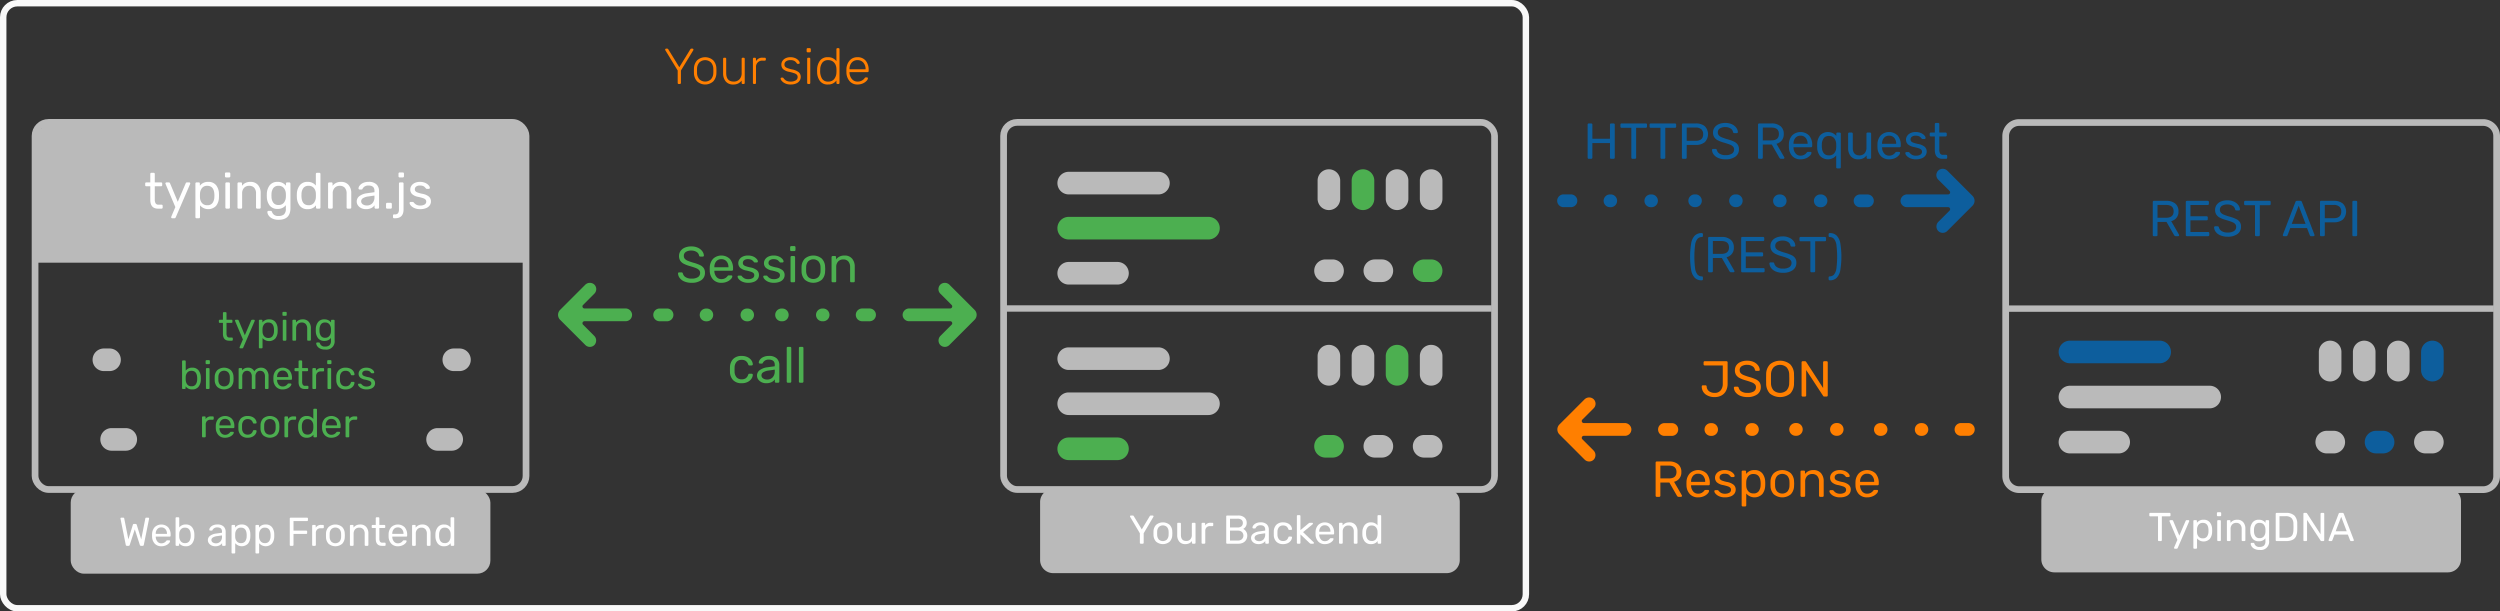 <svg id="Ñëîé_1" data-name="Ñëîé 1" xmlns="http://www.w3.org/2000/svg" viewBox="0 0 745.131 182.248"><rect x="0" y="0" width="745.131" height="182.248" fill="#333333" stroke="none"/><defs><style>.cls-1{fill:#0d5e9d;}.cls-2{fill:#bababa;}.cls-3{fill:#fff;}.cls-4{fill:#4caf50;}.cls-5{fill:#ff7f00;}.cls-6,.cls-7{fill:none;stroke-miterlimit:10;}.cls-6{stroke:#f9f9f9;stroke-width:1.915px;}.cls-7{stroke:#bababa;stroke-width:2px;}</style></defs><title>recording</title><path class="cls-1" d="M633.829,373.315a3.365,3.365,0,0,1-3.368-3.366h0a3.363,3.363,0,0,1,3.368-3.37h26.742a3.367,3.367,0,0,1,3.368,3.37h0a3.368,3.368,0,0,1-3.368,3.366h-26.742Z" transform="translate(-16.876 -265.042)"/><path class="cls-2" d="M633.827,400.184a3.369,3.369,0,0,1-3.368-3.37h0a3.367,3.367,0,0,1,3.368-3.37h14.533a3.369,3.369,0,0,1,3.368,3.37h0a3.372,3.372,0,0,1-3.368,3.37H633.827Z" transform="translate(-16.876 -265.042)"/><path class="cls-2" d="M633.827,386.748a3.367,3.367,0,0,1-3.368-3.366h0a3.366,3.366,0,0,1,3.368-3.37h41.654a3.366,3.366,0,0,1,3.368,3.37h0a3.368,3.368,0,0,1-3.368,3.366h-41.654Z" transform="translate(-16.876 -265.042)"/><path class="cls-1" d="M725.068,400.181a3.369,3.369,0,0,1-3.368-3.37h0a3.369,3.369,0,0,1,3.368-3.366h2.094a3.369,3.369,0,0,1,3.37,3.366h0a3.37,3.37,0,0,1-3.37,3.37h-2.094Z" transform="translate(-16.876 -265.042)"/><path class="cls-2" d="M710.369,400.184a3.37,3.37,0,0,1-3.37-3.373h0a3.366,3.366,0,0,1,3.37-3.366h2.094a3.369,3.369,0,0,1,3.37,3.366h0a3.373,3.373,0,0,1-3.37,3.373h-2.094Z" transform="translate(-16.876 -265.042)"/><path class="cls-2" d="M739.763,400.181a3.368,3.368,0,0,1-3.368-3.37h0a3.367,3.367,0,0,1,3.368-3.366h2.09a3.367,3.367,0,0,1,3.368,3.366h0a3.368,3.368,0,0,1-3.368,3.37h-2.09Z" transform="translate(-16.876 -265.042)"/><path class="cls-1" d="M738.488,375.367v-5.418a3.367,3.367,0,0,1,3.366-3.37h0a3.368,3.368,0,0,1,3.368,3.37h0v5.418a3.37,3.37,0,0,1-3.368,3.37h0a3.369,3.369,0,0,1-3.366-3.37Z" transform="translate(-16.876 -265.042)"/><path class="cls-2" d="M728.324,375.367v-5.418a3.362,3.362,0,0,1,3.368-3.366h0a3.366,3.366,0,0,1,3.372,3.366h0v5.418a3.374,3.374,0,0,1-3.372,3.37h0a3.37,3.37,0,0,1-3.368-3.37Z" transform="translate(-16.876 -265.042)"/><path class="cls-2" d="M718.167,375.367v-5.418a3.368,3.368,0,0,1,3.37-3.37h0a3.369,3.369,0,0,1,3.368,3.37h0v5.418a3.372,3.372,0,0,1-3.368,3.37h0a3.371,3.371,0,0,1-3.37-3.37Z" transform="translate(-16.876 -265.042)"/><path class="cls-2" d="M746.485,410.552a3.897,3.897,0,0,1,3.897,3.897v17.291a3.897,3.897,0,0,1-3.897,3.897H629.196a3.897,3.897,0,0,1-3.897-3.897V414.449a3.897,3.897,0,0,1,3.897-3.897" transform="translate(-16.876 -265.042)"/><path class="cls-2" d="M708.011,375.367v-5.418a3.365,3.365,0,0,1,3.364-3.37h0a3.368,3.368,0,0,1,3.37,3.37h0v5.418a3.368,3.368,0,0,1-3.37,3.37h0a3.365,3.365,0,0,1-3.364-3.37Z" transform="translate(-16.876 -265.042)"/><path class="cls-3" d="M660.156,426.233a.266.266,0,0,1-.078-.198v-7.092h-2.316a.267.267,0,0,1-.276-.275v-.469a.286.286,0,0,1,.078-.21.271.271,0,0,1,.198-.078h5.76a.265.265,0,0,1,.204.078.3.3,0,0,1,.072.21v.469a.267.267,0,0,1-.276.275h-2.304v7.092a.26.26,0,0,1-.084.198.285.285,0,0,1-.204.078h-.576A.263.263,0,0,1,660.156,426.233Z" transform="translate(-16.876 -265.042)"/><path class="cls-3" d="M664.926,428.52a.232.232,0,0,1-.072-.168,1.124,1.124,0,0,1,.06-.216l.937-2.196-2.292-5.412a.562.562,0,0,1-.072-.204.292.292,0,0,1,.084-.18.232.232,0,0,1,.168-.072h.552a.308.308,0,0,1,.288.192l1.849,4.416,1.896-4.416a.309.309,0,0,1,.288-.192h.54a.247.247,0,0,1,.24.24.556.556,0,0,1-.061.216l-3.396,7.872a.509.509,0,0,1-.126.145.295.295,0,0,1-.174.048h-.528A.244.244,0,0,1,664.926,428.52Z" transform="translate(-16.876 -265.042)"/><path class="cls-3" d="M670.691,428.52a.265.265,0,0,1-.078-.204v-7.968a.265.265,0,0,1,.078-.204.281.281,0,0,1,.198-.072h.504a.25.25,0,0,1,.275.276v.528a2.332,2.332,0,0,1,1.98-.925,2.26,2.26,0,0,1,1.89.799,3.341,3.341,0,0,1,.666,2.033c.008.089.013.225.013.408,0,.185-.005.32-.013.408a3.355,3.355,0,0,1-.666,2.028,2.574,2.574,0,0,1-3.834-.108v2.796a.267.267,0,0,1-.275.276h-.54A.281.281,0,0,1,670.691,428.52Zm3.99-3.564a2.514,2.514,0,0,0,.432-1.416c.008-.079.012-.195.012-.348q0-2.304-1.703-2.304a1.494,1.494,0,0,0-1.267.558,2.23,2.23,0,0,0-.45,1.314c-.008.088-.012.244-.012.468s.004.38.012.468a2.05,2.05,0,0,0,.462,1.267,1.531,1.531,0,0,0,1.255.533A1.458,1.458,0,0,0,674.682,424.955Z" transform="translate(-16.876 -265.042)"/><path class="cls-3" d="M677.711,418.817a.269.269,0,0,1-.077-.198v-.624a.288.288,0,0,1,.077-.203.258.258,0,0,1,.198-.084h.708a.275.275,0,0,1,.204.084.278.278,0,0,1,.084.203v.624a.26.26,0,0,1-.084.198.285.285,0,0,1-.204.078h-.708A.267.267,0,0,1,677.711,418.817Zm.097,7.416a.266.266,0,0,1-.078-.198v-5.688a.267.267,0,0,1,.275-.276h.528a.267.267,0,0,1,.276.276v5.688a.269.269,0,0,1-.078.198.266.266,0,0,1-.198.078h-.528A.263.263,0,0,1,677.808,426.233Z" transform="translate(-16.876 -265.042)"/><path class="cls-3" d="M680.687,426.233a.266.266,0,0,1-.078-.198v-5.688a.267.267,0,0,1,.275-.276h.517a.25.25,0,0,1,.275.276v.528a2.57,2.57,0,0,1,.834-.685,2.602,2.602,0,0,1,1.183-.24,2.235,2.235,0,0,1,1.788.738,2.885,2.885,0,0,1,.636,1.95v3.396a.269.269,0,0,1-.078.198.266.266,0,0,1-.198.078h-.552a.266.266,0,0,1-.275-.276v-3.323a1.976,1.976,0,0,0-.421-1.345,1.509,1.509,0,0,0-1.199-.479,1.602,1.602,0,0,0-1.225.485,1.881,1.881,0,0,0-.456,1.339v3.323a.267.267,0,0,1-.275.276h-.553A.263.263,0,0,1,680.687,426.233Z" transform="translate(-16.876 -265.042)"/><path class="cls-3" d="M688.793,428.615a2.135,2.135,0,0,1-.846-.768,1.569,1.569,0,0,1-.246-.744.245.245,0,0,1,.084-.186.271.271,0,0,1,.192-.078h.527a.292.292,0,0,1,.181.054.401.401,0,0,1,.12.198,1.435,1.435,0,0,0,1.523.96,1.962,1.962,0,0,0,1.332-.384,1.756,1.756,0,0,0,.433-1.356v-.828a2.332,2.332,0,0,1-1.944.888,2.252,2.252,0,0,1-1.902-.815,3.452,3.452,0,0,1-.666-2.064l-.012-.336.012-.324a3.46,3.46,0,0,1,.666-2.058,2.246,2.246,0,0,1,1.902-.822,2.339,2.339,0,0,1,1.968.925v-.517a.291.291,0,0,1,.078-.204.26.26,0,0,1,.198-.084h.516a.261.261,0,0,1,.198.084.291.291,0,0,1,.078.204v5.82a2.461,2.461,0,0,1-2.796,2.771A3.259,3.259,0,0,1,688.793,428.615Zm2.838-3.726a2.253,2.253,0,0,0,.463-1.314c.008-.071.012-.212.012-.42,0-.199-.004-.336-.012-.408a2.252,2.252,0,0,0-.463-1.313,1.505,1.505,0,0,0-1.266-.546,1.433,1.433,0,0,0-1.254.546,2.558,2.558,0,0,0-.426,1.41l-.013.312.013.324a2.558,2.558,0,0,0,.426,1.41,1.433,1.433,0,0,0,1.254.546A1.505,1.505,0,0,0,691.631,424.89Z" transform="translate(-16.876 -265.042)"/><path class="cls-3" d="M695.225,426.233a.281.281,0,0,1-.071-.198v-7.836a.299.299,0,0,1,.071-.21.25.25,0,0,1,.192-.078h2.712a3.576,3.576,0,0,1,2.616.811,3.41,3.41,0,0,1,.828,2.441q.012.349.012.937,0,.587-.012.948a4.551,4.551,0,0,1-.366,1.854,2.203,2.203,0,0,1-1.074,1.062,4.58,4.58,0,0,1-1.944.348H695.417A.247.247,0,0,1,695.225,426.233Zm2.904-.918a3.183,3.183,0,0,0,1.338-.234,1.421,1.421,0,0,0,.72-.731A3.615,3.615,0,0,0,700.433,423q.025-.721.024-.9,0-.192-.024-.888a2.516,2.516,0,0,0-.569-1.759,2.435,2.435,0,0,0-1.794-.558h-1.788v6.42Z" transform="translate(-16.876 -265.042)"/><path class="cls-3" d="M703.48,426.233a.281.281,0,0,1-.071-.198v-7.836a.299.299,0,0,1,.071-.21.25.25,0,0,1,.192-.078h.528a.284.284,0,0,1,.18.049.81.81,0,0,1,.12.119l4.02,6.192v-6.072a.286.286,0,0,1,.078-.21.269.269,0,0,1,.198-.078h.54a.269.269,0,0,1,.288.288v7.824a.29.29,0,0,1-.078.204.26.26,0,0,1-.198.084h-.54a.295.295,0,0,1-.288-.168l-4.02-6.132v6.023a.269.269,0,0,1-.078.198.266.266,0,0,1-.198.078h-.552A.247.247,0,0,1,703.48,426.233Z" transform="translate(-16.876 -265.042)"/><path class="cls-3" d="M710.98,426.239a.229.229,0,0,1-.071-.168l.023-.132,2.977-7.764a.373.373,0,0,1,.384-.265h.768a.373.373,0,0,1,.384.265l2.977,7.764.023.132a.221.221,0,0,1-.077.168.254.254,0,0,1-.175.072h-.563a.292.292,0,0,1-.198-.066.315.315,0,0,1-.102-.138l-.673-1.728h-3.972l-.66,1.728a.315.315,0,0,1-.3.204h-.576A.232.232,0,0,1,710.98,426.239Zm2.052-2.855h3.288l-1.644-4.309Z" transform="translate(-16.876 -265.042)"/><path class="cls-1" d="M658.602,335.343a.356.356,0,0,1-.09-.249v-9.833a.377.377,0,0,1,.09-.264.316.316,0,0,1,.241-.098h3.674a4.091,4.091,0,0,1,2.688.806,2.868,2.868,0,0,1,.971,2.342,2.798,2.798,0,0,1-2.168,2.906l2.319,4.021a.386.386,0,0,1,.045.166.311.311,0,0,1-.302.301h-.662a.539.539,0,0,1-.354-.105.978.978,0,0,1-.233-.301l-2.214-3.855h-2.681v3.915a.325.325,0,0,1-.105.249.361.361,0,0,1-.256.098h-.723A.312.312,0,0,1,658.602,335.343Zm3.855-5.398q2.273,0,2.273-1.913,0-1.912-2.273-1.912h-2.53v3.825Z" transform="translate(-16.876 -265.042)"/><path class="cls-1" d="M668.45,335.343a.352.352,0,0,1-.091-.249v-9.833a.373.373,0,0,1,.091-.264.313.313,0,0,1,.24-.098h6.189a.36.36,0,0,1,.264.098.356.356,0,0,1,.098.264v.542a.312.312,0,0,1-.098.241.373.373,0,0,1-.264.091h-5.135v3.357h4.804a.337.337,0,0,1,.361.361v.513a.34.34,0,0,1-.098.248.356.356,0,0,1-.264.098h-4.804v3.479H675a.36.36,0,0,1,.264.098.356.356,0,0,1,.098.264v.542a.325.325,0,0,1-.105.249.361.361,0,0,1-.256.098h-6.31A.31.31,0,0,1,668.45,335.343Z" transform="translate(-16.876 -265.042)"/><path class="cls-1" d="M678.682,335.199a3.284,3.284,0,0,1-1.385-1.031A2.445,2.445,0,0,1,676.792,332.79a.289.289,0,0,1,.091-.211.308.308,0,0,1,.226-.09h.738a.384.384,0,0,1,.376.301,1.811,1.811,0,0,0,.775,1.092,3.106,3.106,0,0,0,1.83.459,3.302,3.302,0,0,0,1.912-.451,1.452,1.452,0,0,0,.633-1.25,1.195,1.195,0,0,0-.309-.844,2.562,2.562,0,0,0-.919-.579q-.609-.249-1.829-.61a9.091,9.091,0,0,1-1.845-.707,2.743,2.743,0,0,1-1.032-.927,2.571,2.571,0,0,1-.346-1.393,2.519,2.519,0,0,1,.437-1.453,2.923,2.923,0,0,1,1.265-1.009,4.779,4.779,0,0,1,1.958-.369,4.479,4.479,0,0,1,2.01.414,3.293,3.293,0,0,1,1.272,1.039A2.392,2.392,0,0,1,684.502,327.46a.309.309,0,0,1-.09.226.306.306,0,0,1-.227.09h-.753a.377.377,0,0,1-.226-.075.409.409,0,0,1-.15-.226,1.517,1.517,0,0,0-.723-1.069,2.791,2.791,0,0,0-1.581-.422,2.915,2.915,0,0,0-1.627.399,1.326,1.326,0,0,0-.602,1.182,1.284,1.284,0,0,0,.278.858,2.326,2.326,0,0,0,.858.588,15.046,15.046,0,0,0,1.693.587,12.22,12.22,0,0,1,2.011.723,2.749,2.749,0,0,1,1.092.896,2.41,2.41,0,0,1,.361,1.378,2.584,2.584,0,0,1-1.076,2.206,4.831,4.831,0,0,1-2.914.79A5.413,5.413,0,0,1,678.682,335.199Z" transform="translate(-16.876 -265.042)"/><path class="cls-1" d="M689.087,335.343a.337.337,0,0,1-.098-.249v-8.899H686.083a.334.334,0,0,1-.347-.346v-.588a.356.356,0,0,1,.098-.264.341.341,0,0,1,.249-.098h7.228a.336.336,0,0,1,.257.098.377.377,0,0,1,.09.264v.588a.334.334,0,0,1-.347.346h-2.891v8.899a.325.325,0,0,1-.105.249.363.363,0,0,1-.256.098h-.723A.337.337,0,0,1,689.087,335.343Z" transform="translate(-16.876 -265.042)"/><path class="cls-1" d="M697.361,335.35a.285.285,0,0,1-.09-.21l.029-.166,3.735-9.743a.468.468,0,0,1,.481-.331h.964a.468.468,0,0,1,.481.331l3.734,9.743.03.166a.275.275,0,0,1-.098.21.313.313,0,0,1-.219.091h-.707a.371.371,0,0,1-.249-.083.395.395,0,0,1-.128-.173l-.843-2.169H699.5l-.828,2.169a.396.396,0,0,1-.377.256h-.723A.289.289,0,0,1,697.361,335.35Zm2.575-3.583h4.126l-2.063-5.406Z" transform="translate(-16.876 -265.042)"/><path class="cls-1" d="M708.444,335.343a.356.356,0,0,1-.09-.249v-9.833a.377.377,0,0,1,.09-.264.316.316,0,0,1,.241-.098h3.81a4.009,4.009,0,0,1,2.673.821,3.407,3.407,0,0,1,0,4.766,4.038,4.038,0,0,1-2.673.813h-2.71v3.794a.336.336,0,0,1-.347.347h-.753A.312.312,0,0,1,708.444,335.343Zm3.976-5.263q2.273,0,2.273-1.973a1.891,1.891,0,0,0-.564-1.477,2.477,2.477,0,0,0-1.709-.512h-2.635v3.961Z" transform="translate(-16.876 -265.042)"/><path class="cls-1" d="M718.097,335.343a.356.356,0,0,1-.09-.249v-9.848a.356.356,0,0,1,.09-.249.316.316,0,0,1,.241-.098h.753a.316.316,0,0,1,.347.347v9.848a.336.336,0,0,1-.347.347h-.753A.312.312,0,0,1,718.097,335.343Z" transform="translate(-16.876 -265.042)"/><path class="cls-2" d="M426.646,349.105a3.368,3.368,0,0,1-3.366-3.366h0a3.367,3.367,0,0,1,3.366-3.373h2.098a3.369,3.369,0,0,1,3.368,3.373h0a3.37,3.37,0,0,1-3.368,3.366h-2.098Z" transform="translate(-16.876 -265.042)"/><path class="cls-2" d="M411.951,349.101a3.368,3.368,0,0,1-3.37-3.366h0a3.365,3.365,0,0,1,3.37-3.366h2.094a3.365,3.365,0,0,1,3.37,3.366h0a3.368,3.368,0,0,1-3.37,3.366h-2.094Z" transform="translate(-16.876 -265.042)"/><path class="cls-4" d="M441.346,349.101a3.366,3.366,0,0,1-3.37-3.366h0a3.366,3.366,0,0,1,3.37-3.366h2.088a3.362,3.362,0,0,1,3.366,3.366h0a3.362,3.362,0,0,1-3.366,3.366h-2.088Z" transform="translate(-16.876 -265.042)"/><path class="cls-2" d="M440.067,324.288V318.87a3.367,3.367,0,0,1,3.368-3.37h0a3.365,3.365,0,0,1,3.366,3.37h0v5.418a3.364,3.364,0,0,1-3.366,3.366h0a3.366,3.366,0,0,1-3.368-3.366Z" transform="translate(-16.876 -265.042)"/><path class="cls-2" d="M429.905,324.288V318.87a3.368,3.368,0,0,1,3.368-3.37h0a3.37,3.37,0,0,1,3.372,3.37h0v5.418a3.369,3.369,0,0,1-3.372,3.366h0a3.367,3.367,0,0,1-3.368-3.366Z" transform="translate(-16.876 -265.042)"/><path class="cls-4" d="M419.745,324.288V318.87a3.369,3.369,0,0,1,3.37-3.37h0a3.37,3.37,0,0,1,3.37,3.37h0v5.418a3.369,3.369,0,0,1-3.37,3.366h0a3.368,3.368,0,0,1-3.37-3.366Z" transform="translate(-16.876 -265.042)"/><path class="cls-2" d="M409.59,324.288V318.87a3.365,3.365,0,0,1,3.366-3.37h0a3.367,3.367,0,0,1,3.368,3.37h0v5.418a3.366,3.366,0,0,1-3.368,3.366h0a3.364,3.364,0,0,1-3.366-3.366Z" transform="translate(-16.876 -265.042)"/><path class="cls-2" d="M426.646,401.428a3.366,3.366,0,0,1-3.366-3.366h0a3.363,3.363,0,0,1,3.366-3.366h2.098a3.365,3.365,0,0,1,3.368,3.366h0a3.367,3.367,0,0,1-3.368,3.366h-2.098Z" transform="translate(-16.876 -265.042)"/><path class="cls-4" d="M411.951,401.431a3.371,3.371,0,0,1-3.37-3.37h0a3.369,3.369,0,0,1,3.37-3.37h2.094a3.369,3.369,0,0,1,3.37,3.37h0a3.371,3.371,0,0,1-3.37,3.37h-2.094Z" transform="translate(-16.876 -265.042)"/><path class="cls-2" d="M441.346,401.431a3.373,3.373,0,0,1-3.37-3.373h0a3.369,3.369,0,0,1,3.37-3.366h2.088a3.364,3.364,0,0,1,3.366,3.366h0a3.368,3.368,0,0,1-3.366,3.373h-2.088Z" transform="translate(-16.876 -265.042)"/><path class="cls-2" d="M440.067,376.614v-5.422a3.364,3.364,0,0,1,3.368-3.366h0a3.362,3.362,0,0,1,3.366,3.366h0v5.422a3.368,3.368,0,0,1-3.366,3.37h0a3.369,3.369,0,0,1-3.368-3.37Z" transform="translate(-16.876 -265.042)"/><path class="cls-4" d="M429.905,376.614v-5.418a3.366,3.366,0,0,1,3.368-3.37h0a3.368,3.368,0,0,1,3.372,3.37h0v5.418a3.369,3.369,0,0,1-3.372,3.366h0a3.367,3.367,0,0,1-3.368-3.366Z" transform="translate(-16.876 -265.042)"/><path class="cls-2" d="M419.745,376.614v-5.422a3.365,3.365,0,0,1,3.37-3.366h0a3.366,3.366,0,0,1,3.37,3.366h0v5.422a3.372,3.372,0,0,1-3.37,3.37h0a3.371,3.371,0,0,1-3.37-3.37Z" transform="translate(-16.876 -265.042)"/><path class="cls-2" d="M409.59,376.614v-5.422a3.362,3.362,0,0,1,3.366-3.366h0a3.363,3.363,0,0,1,3.368,3.366h0v5.422a3.367,3.367,0,0,1-3.368,3.37h0a3.365,3.365,0,0,1-3.366-3.37Z" transform="translate(-16.876 -265.042)"/><path class="cls-2" d="M335.408,322.988a3.369,3.369,0,0,1-3.368-3.37h0a3.367,3.367,0,0,1,3.368-3.37h26.746a3.366,3.366,0,0,1,3.364,3.37h0a3.368,3.368,0,0,1-3.364,3.37H335.408Z" transform="translate(-16.876 -265.042)"/><path class="cls-2" d="M335.406,349.854a3.369,3.369,0,0,1-3.366-3.37h0a3.363,3.363,0,0,1,3.366-3.366h14.537a3.366,3.366,0,0,1,3.37,3.366h0a3.372,3.372,0,0,1-3.37,3.37H335.406Z" transform="translate(-16.876 -265.042)"/><path class="cls-4" d="M335.406,336.417a3.366,3.366,0,0,1-3.366-3.366h0a3.366,3.366,0,0,1,3.366-3.37H377.064a3.368,3.368,0,0,1,3.368,3.37h0a3.367,3.367,0,0,1-3.368,3.366H335.406Z" transform="translate(-16.876 -265.042)"/><path class="cls-2" d="M335.408,375.311A3.367,3.367,0,0,1,332.04,371.941h0a3.36,3.36,0,0,1,3.368-3.362h26.746a3.359,3.359,0,0,1,3.364,3.362h0a3.366,3.366,0,0,1-3.364,3.37H335.408Z" transform="translate(-16.876 -265.042)"/><path class="cls-4" d="M335.406,402.18a3.37,3.37,0,0,1-3.366-3.373h0a3.369,3.369,0,0,1,3.366-3.37h14.537a3.372,3.372,0,0,1,3.37,3.37h0a3.373,3.373,0,0,1-3.37,3.373H335.406Z" transform="translate(-16.876 -265.042)"/><path class="cls-2" d="M335.406,388.744A3.367,3.367,0,0,1,332.04,385.374h0a3.366,3.366,0,0,1,3.366-3.366H377.064a3.367,3.367,0,0,1,3.368,3.366h0a3.368,3.368,0,0,1-3.368,3.37H335.406Z" transform="translate(-16.876 -265.042)"/><path class="cls-2" d="M448.066,410.781a3.897,3.897,0,0,1,3.897,3.897v17.291a3.897,3.897,0,0,1-3.897,3.897H330.778a3.897,3.897,0,0,1-3.897-3.897V414.678a3.897,3.897,0,0,1,3.897-3.897" transform="translate(-16.876 -265.042)"/><path class="cls-3" d="M356.69,427.018a.267.267,0,0,1-.078-.198v-2.844l-2.892-4.884a.338.338,0,0,1-.036-.156.246.246,0,0,1,.24-.24h.576a.324.324,0,0,1,.312.204l2.376,3.924,2.364-3.924a.355.355,0,0,1,.312-.204h.576a.251.251,0,0,1,.174.072.222.222,0,0,1,.078.168.38.38,0,0,1-.048.156l-2.892,4.884v2.844a.268.268,0,0,1-.078.198.281.281,0,0,1-.21.078h-.576A.266.266,0,0,1,356.69,427.018Z" transform="translate(-16.876 -265.042)"/><path class="cls-3" d="M361.442,426.472a2.911,2.911,0,0,1-.762-1.979l-.012-.517.012-.516a2.881,2.881,0,0,1,.774-1.98,3.119,3.119,0,0,1,4.044,0,2.885,2.885,0,0,1,.774,1.98q.024.264.024.516c0,.168-.008.34-.024.517a2.913,2.913,0,0,1-.762,1.979,3.152,3.152,0,0,1-4.068,0Zm3.252-.642a2.115,2.115,0,0,0,.486-1.398c.008-.08.012-.231.012-.456,0-.224-.004-.376-.012-.456a2.113,2.113,0,0,0-.486-1.397,1.768,1.768,0,0,0-2.436,0,2.112,2.112,0,0,0-.486,1.397l-.012.456.012.456a2.115,2.115,0,0,0,.486,1.398,1.771,1.771,0,0,0,2.436,0Z" transform="translate(-16.876 -265.042)"/><path class="cls-3" d="M368.372,426.478a2.937,2.937,0,0,1-.624-1.962v-3.384a.267.267,0,0,1,.276-.276h.552a.267.267,0,0,1,.276.276v3.324q0,1.824,1.584,1.823a1.579,1.579,0,0,0,1.218-.485,1.895,1.895,0,0,0,.45-1.338v-3.324a.267.267,0,0,1,.078-.198.27.27,0,0,1,.198-.078h.552a.267.267,0,0,1,.276.276v5.688a.267.267,0,0,1-.276.276H372.416a.265.265,0,0,1-.198-.078.268.268,0,0,1-.078-.198v-.54a2.284,2.284,0,0,1-.816.702,2.647,2.647,0,0,1-1.188.234A2.182,2.182,0,0,1,368.372,426.478Z" transform="translate(-16.876 -265.042)"/><path class="cls-3" d="M375.086,427.018a.267.267,0,0,1-.078-.198v-5.676a.289.289,0,0,1,.078-.204.259.259,0,0,1,.198-.084h.504a.268.268,0,0,1,.288.288v.528a1.792,1.792,0,0,1,1.668-.816h.468a.251.251,0,0,1,.276.276v.444a.279.279,0,0,1-.072.197.262.262,0,0,1-.204.078h-.684a1.391,1.391,0,0,0-1.038.384,1.426,1.426,0,0,0-.378,1.044v3.54a.258.258,0,0,1-.084.198.286.286,0,0,1-.204.078h-.54A.265.265,0,0,1,375.086,427.018Z" transform="translate(-16.876 -265.042)"/><path class="cls-3" d="M382.423,427.018a.281.281,0,0,1-.072-.198V418.983a.299.299,0,0,1,.072-.21.249.249,0,0,1,.192-.078h3.276a2.699,2.699,0,0,1,1.92.612,2.095,2.095,0,0,1,.648,1.596,1.909,1.909,0,0,1-1.044,1.776,2.208,2.208,0,0,1,1.212,1.992,2.479,2.479,0,0,1-.306,1.224,2.2,2.2,0,0,1-.906.876,2.968,2.968,0,0,1-1.428.324h-3.372A.246.246,0,0,1,382.423,427.018Zm3.288-4.758a1.761,1.761,0,0,0,1.188-.354,1.239,1.239,0,0,0,.408-.989,1.146,1.146,0,0,0-.402-.948,1.874,1.874,0,0,0-1.194-.324H383.479v2.616Zm.12,3.888a1.685,1.685,0,0,0,1.206-.414,1.514,1.514,0,0,0,0-2.13,1.704,1.704,0,0,0-1.206-.408H383.479v2.952Z" transform="translate(-16.876 -265.042)"/><path class="cls-3" d="M390.841,426.976a2.027,2.027,0,0,1-.792-.654,1.546,1.546,0,0,1-.294-.918,1.571,1.571,0,0,1,.648-1.296,3.746,3.746,0,0,1,1.764-.672l1.8-.252v-.348q0-1.236-1.428-1.236a1.591,1.591,0,0,0-.888.222,1.417,1.417,0,0,0-.492.522.387.387,0,0,1-.102.162.236.236,0,0,1-.15.042H390.439a.267.267,0,0,1-.264-.264,1.171,1.171,0,0,1,.258-.643,2.091,2.091,0,0,1,.798-.636,2.932,2.932,0,0,1,1.32-.271,2.539,2.539,0,0,1,1.926.624,2.201,2.201,0,0,1,.582,1.561v3.899a.267.267,0,0,1-.276.276h-.528a.246.246,0,0,1-.192-.078.279.279,0,0,1-.072-.198V426.292a2.035,2.035,0,0,1-.768.66,2.788,2.788,0,0,1-1.296.264A2.466,2.466,0,0,1,390.841,426.976Zm2.622-1.152a2.06,2.06,0,0,0,.504-1.5v-.336l-1.404.204a3.265,3.265,0,0,0-1.308.408.843.843,0,0,0-.444.72.853.853,0,0,0,.402.757,1.7,1.7,0,0,0,.954.264A1.73,1.73,0,0,0,393.463,425.823Z" transform="translate(-16.876 -265.042)"/><path class="cls-3" d="M397.291,426.489a2.879,2.879,0,0,1-.756-2.033l-.012-.48.012-.479a2.883,2.883,0,0,1,.756-2.034,2.694,2.694,0,0,1,2.004-.727,3.155,3.155,0,0,1,1.458.307,2.251,2.251,0,0,1,.888.762,1.862,1.862,0,0,1,.318.912.22.22,0,0,1-.078.191.284.284,0,0,1-.198.085h-.528a.26.26,0,0,1-.18-.055.554.554,0,0,1-.12-.198,1.618,1.618,0,0,0-.594-.834,1.723,1.723,0,0,0-.954-.245,1.573,1.573,0,0,0-1.2.468,2.131,2.131,0,0,0-.48,1.428l-.012.42.012.42a2.129,2.129,0,0,0,.48,1.428,1.574,1.574,0,0,0,1.2.469,1.71,1.71,0,0,0,.96-.246,1.636,1.636,0,0,0,.588-.834.554.554,0,0,1,.12-.198.26.26,0,0,1,.18-.054h.528a.287.287,0,0,1,.198.084.221.221,0,0,1,.078.191,1.846,1.846,0,0,1-.318.9,2.294,2.294,0,0,1-.888.768,3.105,3.105,0,0,1-1.458.312A2.694,2.694,0,0,1,397.291,426.489Z" transform="translate(-16.876 -265.042)"/><path class="cls-3" d="M403.488,427.018a.269.269,0,0,1-.078-.198v-7.968a.265.265,0,0,1,.078-.204.281.281,0,0,1,.198-.071h.516a.266.266,0,0,1,.276.275V423.04l2.399-1.98a2.271,2.271,0,0,1,.252-.168.551.551,0,0,1,.229-.036h.6a.235.235,0,0,1,.174.066.251.251,0,0,1,.066.186.329.329,0,0,1-.132.229l-2.809,2.304,3.108,2.976a.363.363,0,0,1,.132.229.255.255,0,0,1-.065.18.227.227,0,0,1-.175.072h-.588a.655.655,0,0,1-.258-.036,1.002,1.002,0,0,1-.222-.168l-2.712-2.568v2.496a.269.269,0,0,1-.078.198.266.266,0,0,1-.198.078h-.516A.266.266,0,0,1,403.488,427.018Z" transform="translate(-16.876 -265.042)"/><path class="cls-3" d="M409.782,426.454a3.14,3.14,0,0,1-.804-2.082l-.012-.408.012-.396a3.13,3.13,0,0,1,.804-2.063,2.892,2.892,0,0,1,4.002.072,3.365,3.365,0,0,1,.727,2.279v.216a.267.267,0,0,1-.276.276h-4.164v.108a2.229,2.229,0,0,0,.48,1.332,1.433,1.433,0,0,0,1.176.552,1.71,1.71,0,0,0,.918-.222,1.977,1.977,0,0,0,.534-.463.624.624,0,0,1,.168-.174.503.503,0,0,1,.204-.029h.527a.298.298,0,0,1,.187.06.189.189,0,0,1,.078.156,1.065,1.065,0,0,1-.324.636,2.646,2.646,0,0,1-.918.642,3.253,3.253,0,0,1-1.362.271A2.588,2.588,0,0,1,409.782,426.454Zm3.636-2.923v-.035a2.018,2.018,0,0,0-.455-1.368,1.536,1.536,0,0,0-1.225-.528,1.512,1.512,0,0,0-1.224.528,2.053,2.053,0,0,0-.444,1.368v.035Z" transform="translate(-16.876 -265.042)"/><path class="cls-3" d="M416.053,427.018a.266.266,0,0,1-.078-.198v-5.688a.267.267,0,0,1,.275-.276h.517a.25.25,0,0,1,.275.276v.528a2.57,2.57,0,0,1,.834-.685,2.602,2.602,0,0,1,1.183-.24,2.235,2.235,0,0,1,1.788.738,2.885,2.885,0,0,1,.636,1.95v3.396a.269.269,0,0,1-.078.198.266.266,0,0,1-.198.078h-.552a.266.266,0,0,1-.275-.276v-3.323a1.976,1.976,0,0,0-.421-1.345,1.509,1.509,0,0,0-1.199-.479,1.602,1.602,0,0,0-1.225.485,1.881,1.881,0,0,0-.456,1.339v3.323a.267.267,0,0,1-.275.276H416.25A.263.263,0,0,1,416.053,427.018Z" transform="translate(-16.876 -265.042)"/><path class="cls-3" d="M423.612,426.399a3.508,3.508,0,0,1-.678-2.063l-.012-.36.012-.36a3.497,3.497,0,0,1,.684-2.058,2.236,2.236,0,0,1,1.885-.822,2.331,2.331,0,0,1,1.943.889v-2.772a.266.266,0,0,1,.276-.275h.54a.264.264,0,0,1,.275.275v7.968a.266.266,0,0,1-.275.276h-.517a.245.245,0,0,1-.191-.078.281.281,0,0,1-.072-.198v-.516a2.323,2.323,0,0,1-1.979.912A2.24,2.24,0,0,1,423.612,426.399Zm3.378-.678a2.324,2.324,0,0,0,.456-1.326c.008-.088.013-.24.013-.456,0-.224-.005-.38-.013-.468a2.04,2.04,0,0,0-.462-1.266,1.528,1.528,0,0,0-1.254-.534,1.456,1.456,0,0,0-1.26.54,2.517,2.517,0,0,0-.433,1.416l-.012.348q0,2.304,1.704,2.304A1.477,1.477,0,0,0,426.99,425.722Z" transform="translate(-16.876 -265.042)"/><path class="cls-5" d="M218.953,289.987a.328.328,0,0,1-.09-.241v-3.689l-3.674-6.023a.457.457,0,0,1-.061-.196.308.308,0,0,1,.301-.301h.302a.398.398,0,0,1,.346.226l3.268,5.315,3.268-5.315a.4.4,0,0,1,.347-.226h.302a.31.31,0,0,1,.301.301.471.471,0,0,1-.061.196l-3.674,6.023v3.689a.314.314,0,0,1-.098.241.354.354,0,0,1-.249.09h-.286A.327.327,0,0,1,218.953,289.987Z" transform="translate(-16.876 -265.042)"/><path class="cls-5" d="M224.623,289.272a3.722,3.722,0,0,1-.911-2.477l-.015-.632.015-.633a3.724,3.724,0,0,1,.911-2.477,3.572,3.572,0,0,1,4.864,0,3.724,3.724,0,0,1,.911,2.477q.015.151.015.633t-.015.632a3.722,3.722,0,0,1-.911,2.477,3.572,3.572,0,0,1-4.864,0Zm4.156-.602a2.869,2.869,0,0,0,.7-1.95c.01-.1.015-.286.015-.557s-.005-.457-.015-.557a2.869,2.869,0,0,0-.7-1.95,2.512,2.512,0,0,0-3.448,0,2.869,2.869,0,0,0-.7,1.95l-.016.557.016.557a2.869,2.869,0,0,0,.7,1.95,2.512,2.512,0,0,0,3.448,0Z" transform="translate(-16.876 -265.042)"/><path class="cls-5" d="M233.169,289.294a3.712,3.712,0,0,1-.769-2.439v-4.276a.312.312,0,0,1,.331-.332h.257a.312.312,0,0,1,.331.332v4.201q0,2.575,2.243,2.575a2.248,2.248,0,0,0,1.725-.685,2.66,2.66,0,0,0,.64-1.89v-4.201a.312.312,0,0,1,.331-.332h.257a.312.312,0,0,1,.331.332v7.168a.311.311,0,0,1-.331.331h-.257a.311.311,0,0,1-.331-.331v-.708a3.112,3.112,0,0,1-1.031.889,3.21,3.21,0,0,1-1.483.301A2.736,2.736,0,0,1,233.169,289.294Z" transform="translate(-16.876 -265.042)"/><path class="cls-5" d="M241.375,289.987a.328.328,0,0,1-.09-.241v-7.153a.356.356,0,0,1,.09-.249.312.312,0,0,1,.241-.098h.241a.335.335,0,0,1,.346.347v.692a2.094,2.094,0,0,1,2.048-1.039h.558a.311.311,0,0,1,.331.332v.211a.31.31,0,0,1-.331.331h-.647a1.82,1.82,0,0,0-1.958,1.958v4.668a.311.311,0,0,1-.098.241.353.353,0,0,1-.248.09h-.241A.327.327,0,0,1,241.375,289.987Z" transform="translate(-16.876 -265.042)"/><path class="cls-5" d="M250.885,289.897a2.944,2.944,0,0,1-1.01-.753,1.236,1.236,0,0,1-.339-.678.264.264,0,0,1,.105-.218.36.36,0,0,1,.227-.083h.226a.354.354,0,0,1,.173.038.566.566,0,0,1,.158.158,2.417,2.417,0,0,0,.806.73,2.699,2.699,0,0,0,1.303.264,2.836,2.836,0,0,0,1.506-.354,1.127,1.127,0,0,0,.572-1.017.947.947,0,0,0-.233-.663,1.879,1.879,0,0,0-.753-.444,14.899,14.899,0,0,0-1.544-.429,3.591,3.591,0,0,1-1.829-.828,1.893,1.893,0,0,1-.489-1.34,1.963,1.963,0,0,1,.309-1.054,2.279,2.279,0,0,1,.918-.813,3.157,3.157,0,0,1,1.469-.316,3.431,3.431,0,0,1,1.528.309,2.59,2.59,0,0,1,.934.715,1.222,1.222,0,0,1,.309.663.27.27,0,0,1-.098.218.349.349,0,0,1-.233.083h-.226a.374.374,0,0,1-.332-.196,2.22,2.22,0,0,0-.685-.685,2.373,2.373,0,0,0-1.197-.233,2.083,2.083,0,0,0-1.325.361,1.157,1.157,0,0,0-.452.949.976.976,0,0,0,.181.602,1.596,1.596,0,0,0,.678.444,9.416,9.416,0,0,0,1.446.414,4.395,4.395,0,0,1,1.973.843,1.815,1.815,0,0,1,.572,1.4,1.974,1.974,0,0,1-.347,1.129,2.347,2.347,0,0,1-1.024.813,3.983,3.983,0,0,1-1.626.301A3.697,3.697,0,0,1,250.885,289.897Z" transform="translate(-16.876 -265.042)"/><path class="cls-5" d="M257.382,280.546a.325.325,0,0,1-.09-.241v-.572a.351.351,0,0,1,.09-.249.314.314,0,0,1,.241-.098h.572a.334.334,0,0,1,.346.346v.572a.312.312,0,0,1-.098.241.353.353,0,0,1-.248.09h-.572A.327.327,0,0,1,257.382,280.546Zm.166,9.441a.324.324,0,0,1-.091-.241v-7.168a.312.312,0,0,1,.331-.332h.257a.312.312,0,0,1,.331.332v7.168a.311.311,0,0,1-.331.331h-.257A.325.325,0,0,1,257.548,289.987Z" transform="translate(-16.876 -265.042)"/><path class="cls-5" d="M261.244,289.166a4.497,4.497,0,0,1-.82-2.583l-.016-.421.016-.422a4.499,4.499,0,0,1,.82-2.583,2.778,2.778,0,0,1,2.402-1.062,2.97,2.97,0,0,1,2.529,1.189v-3.569a.311.311,0,0,1,.331-.331h.257a.311.311,0,0,1,.331.331v10.029a.311.311,0,0,1-.331.331h-.257a.311.311,0,0,1-.331-.331v-.708a2.945,2.945,0,0,1-2.529,1.189A2.776,2.776,0,0,1,261.244,289.166Zm4.284-.602a3.218,3.218,0,0,0,.647-1.86c.01-.1.016-.296.016-.587,0-.291-.006-.487-.016-.587a3.031,3.031,0,0,0-.286-1.227,2.372,2.372,0,0,0-.812-.956,2.296,2.296,0,0,0-1.341-.376,2.058,2.058,0,0,0-1.784.775,3.535,3.535,0,0,0-.61,1.995l-.015.422a4.381,4.381,0,0,0,.542,2.296,2.004,2.004,0,0,0,1.867.896A2.112,2.112,0,0,0,265.528,288.564Z" transform="translate(-16.876 -265.042)"/><path class="cls-5" d="M270.151,289.287a4.029,4.029,0,0,1-.994-2.522l-.016-.602.016-.603a4.07,4.07,0,0,1,.986-2.515,2.978,2.978,0,0,1,2.312-.949,3.033,3.033,0,0,1,2.446,1.039,4.26,4.26,0,0,1,.882,2.846v.226a.313.313,0,0,1-.099.241.352.352,0,0,1-.248.09H270.075v.15a3.346,3.346,0,0,0,.324,1.318,2.479,2.479,0,0,0,.82.979,2.098,2.098,0,0,0,1.235.369,2.517,2.517,0,0,0,1.348-.324,2.464,2.464,0,0,0,.745-.655,1.09,1.09,0,0,1,.203-.226A.482.482,0,0,1,275,288.105h.24a.345.345,0,0,1,.227.075.245.245,0,0,1,.09.196,1.257,1.257,0,0,1-.398.761,3.333,3.333,0,0,1-1.107.768,3.794,3.794,0,0,1-1.596.324A2.993,2.993,0,0,1,270.151,289.287Zm4.713-3.591v-.061a2.809,2.809,0,0,0-.655-1.912,2.208,2.208,0,0,0-1.754-.753,2.163,2.163,0,0,0-1.739.753,2.849,2.849,0,0,0-.641,1.912v.061Z" transform="translate(-16.876 -265.042)"/><polygon class="cls-2" points="129.933 147.453 129.933 144.084 129.933 147.453 129.933 147.453"/><rect class="cls-2" x="21.076" y="145.897" width="125.082" height="25.085" rx="3.897"/><path class="cls-3" d="M54.354,427.422l-1.548-7.717-.024-.132a.247.247,0,0,1,.24-.24h.588c.168,0,.264.068.288.204l1.236,6.265,1.332-4.32a.347.347,0,0,1,.372-.288h.42a.377.377,0,0,1,.384.288l1.32,4.32,1.236-6.265c.024-.136.124-.204.3-.204h.576a.247.247,0,0,1,.24.24.688.688,0,0,1-.012.132l-1.56,7.717a.344.344,0,0,1-.372.312H58.938a.385.385,0,0,1-.396-.3l-1.488-4.62-1.5,4.62a.367.367,0,0,1-.384.3h-.444A.353.353,0,0,1,54.354,427.422Z" transform="translate(-16.876 -265.042)"/><path class="cls-3" d="M63.006,427.092a3.143,3.143,0,0,1-.804-2.082l-.012-.408.012-.396a3.133,3.133,0,0,1,.804-2.063,2.892,2.892,0,0,1,4.002.072,3.367,3.367,0,0,1,.726,2.279v.216a.267.267,0,0,1-.276.276H63.294v.108a2.228,2.228,0,0,0,.48,1.332,1.433,1.433,0,0,0,1.176.552,1.709,1.709,0,0,0,.918-.222,1.97,1.97,0,0,0,.534-.463.631.631,0,0,1,.168-.174.505.505,0,0,1,.204-.029h.528a.296.296,0,0,1,.186.06.189.189,0,0,1,.078.156,1.063,1.063,0,0,1-.324.636,2.642,2.642,0,0,1-.918.642,3.249,3.249,0,0,1-1.362.271A2.587,2.587,0,0,1,63.006,427.092ZM66.642,424.169v-.035a2.018,2.018,0,0,0-.456-1.368,1.535,1.535,0,0,0-1.224-.528,1.512,1.512,0,0,0-1.224.528,2.052,2.052,0,0,0-.444,1.368v.035Z" transform="translate(-16.876 -265.042)"/><path class="cls-3" d="M70.266,426.941v.516a.267.267,0,0,1-.276.276h-.504a.264.264,0,0,1-.198-.078A.267.267,0,0,1,69.21,427.457v-7.968a.263.263,0,0,1,.078-.204.28.28,0,0,1,.198-.071h.54a.266.266,0,0,1,.276.275v2.772a2.291,2.291,0,0,1,1.944-.889,2.232,2.232,0,0,1,1.89.822,3.457,3.457,0,0,1,.666,2.058c.008.089.012.209.012.36,0,.152-.004.272-.012.36a3.455,3.455,0,0,1-.666,2.058,2.232,2.232,0,0,1-1.89.822A2.323,2.323,0,0,1,70.266,426.941Zm3.012-.564a2.514,2.514,0,0,0,.432-1.416c.008-.079.012-.195.012-.348q0-2.304-1.704-2.304a1.528,1.528,0,0,0-1.254.534,2.042,2.042,0,0,0-.462,1.266c-.008.088-.012.244-.012.468,0,.216.004.368.012.456a2.241,2.241,0,0,0,.45,1.326,1.493,1.493,0,0,0,1.266.558A1.457,1.457,0,0,0,73.278,426.377Z" transform="translate(-16.876 -265.042)"/><path class="cls-3" d="M79.919,427.613a2.027,2.027,0,0,1-.792-.654,1.546,1.546,0,0,1-.294-.918,1.57,1.57,0,0,1,.648-1.296,3.746,3.746,0,0,1,1.764-.672l1.8-.252v-.348q0-1.236-1.428-1.236a1.591,1.591,0,0,0-.888.222,1.417,1.417,0,0,0-.492.522.387.387,0,0,1-.102.162.236.236,0,0,1-.15.042h-.468a.267.267,0,0,1-.264-.264,1.171,1.171,0,0,1,.258-.643,2.091,2.091,0,0,1,.798-.636,2.933,2.933,0,0,1,1.32-.271,2.539,2.539,0,0,1,1.926.624,2.201,2.201,0,0,1,.582,1.561V427.457a.267.267,0,0,1-.276.276H83.334a.246.246,0,0,1-.192-.078.279.279,0,0,1-.072-.198v-.527a2.035,2.035,0,0,1-.768.66,2.788,2.788,0,0,1-1.296.264A2.466,2.466,0,0,1,79.919,427.613Zm2.622-1.152a2.06,2.06,0,0,0,.504-1.5V424.625l-1.404.204a3.265,3.265,0,0,0-1.308.408.843.843,0,0,0-.444.72.853.853,0,0,0,.402.757,1.7,1.7,0,0,0,.954.264A1.73,1.73,0,0,0,82.541,426.461Z" transform="translate(-16.876 -265.042)"/><path class="cls-3" d="M85.968,429.941a.263.263,0,0,1-.078-.204v-7.968a.263.263,0,0,1,.078-.204.28.28,0,0,1,.198-.072h.504a.251.251,0,0,1,.276.276v.528a2.332,2.332,0,0,1,1.98-.925,2.26,2.26,0,0,1,1.89.799,3.344,3.344,0,0,1,.666,2.033c.008.089.012.225.012.408,0,.185-.004.32-.012.408a3.358,3.358,0,0,1-.666,2.028,2.574,2.574,0,0,1-3.834-.108v2.796a.267.267,0,0,1-.276.276h-.54A.28.28,0,0,1,85.968,429.941Zm3.99-3.564a2.514,2.514,0,0,0,.432-1.416c.008-.079.012-.195.012-.348q0-2.304-1.704-2.304a1.493,1.493,0,0,0-1.266.558,2.226,2.226,0,0,0-.45,1.314c-.008.088-.012.244-.012.468s.004.38.012.468a2.047,2.047,0,0,0,.462,1.267,1.53,1.53,0,0,0,1.254.533A1.457,1.457,0,0,0,89.958,426.377Z" transform="translate(-16.876 -265.042)"/><path class="cls-3" d="M93.096,429.941a.263.263,0,0,1-.078-.204v-7.968a.263.263,0,0,1,.078-.204.28.28,0,0,1,.198-.072h.504a.251.251,0,0,1,.276.276v.528a2.332,2.332,0,0,1,1.98-.925,2.26,2.26,0,0,1,1.89.799,3.344,3.344,0,0,1,.666,2.033c.008.089.012.225.012.408,0,.185-.004.32-.012.408a3.358,3.358,0,0,1-.666,2.028,2.574,2.574,0,0,1-3.834-.108v2.796a.267.267,0,0,1-.276.276h-.54A.28.28,0,0,1,93.096,429.941Zm3.99-3.564a2.514,2.514,0,0,0,.432-1.416c.008-.079.012-.195.012-.348q0-2.304-1.704-2.304a1.493,1.493,0,0,0-1.266.558,2.226,2.226,0,0,0-.45,1.314c-.008.088-.012.244-.012.468s.004.38.012.468a2.047,2.047,0,0,0,.462,1.267,1.53,1.53,0,0,0,1.254.533A1.457,1.457,0,0,0,97.085,426.377Z" transform="translate(-16.876 -265.042)"/><path class="cls-3" d="M103.313,427.655a.281.281,0,0,1-.072-.198v-7.836a.299.299,0,0,1,.072-.21.249.249,0,0,1,.192-.078H108.377a.269.269,0,0,1,.288.288v.444a.267.267,0,0,1-.078.198.284.284,0,0,1-.21.078h-4.02v2.844h3.78a.285.285,0,0,1,.21.078.269.269,0,0,1,.078.197v.456a.258.258,0,0,1-.084.198.285.285,0,0,1-.204.078h-3.78V427.457a.258.258,0,0,1-.084.198.286.286,0,0,1-.204.078h-.564A.246.246,0,0,1,103.313,427.655Z" transform="translate(-16.876 -265.042)"/><path class="cls-3" d="M109.991,427.655a.267.267,0,0,1-.078-.198v-5.676a.289.289,0,0,1,.078-.204.259.259,0,0,1,.198-.084h.504a.268.268,0,0,1,.288.288v.528a1.792,1.792,0,0,1,1.668-.816h.468a.251.251,0,0,1,.276.276v.444a.279.279,0,0,1-.072.197.262.262,0,0,1-.204.078h-.684a1.391,1.391,0,0,0-1.038.384,1.426,1.426,0,0,0-.378,1.044v3.54a.258.258,0,0,1-.084.198.286.286,0,0,1-.204.078h-.54A.264.264,0,0,1,109.991,427.655Z" transform="translate(-16.876 -265.042)"/><path class="cls-3" d="M114.803,427.109a2.911,2.911,0,0,1-.762-1.98l-.012-.517.012-.516a2.881,2.881,0,0,1,.774-1.98,3.119,3.119,0,0,1,4.044,0,2.885,2.885,0,0,1,.774,1.98q.024.264.024.516c0,.168-.008.34-.024.517a2.913,2.913,0,0,1-.762,1.98,3.152,3.152,0,0,1-4.068,0Zm3.252-.642a2.115,2.115,0,0,0,.486-1.398c.008-.08.012-.231.012-.456,0-.224-.004-.376-.012-.456a2.113,2.113,0,0,0-.486-1.397,1.768,1.768,0,0,0-2.436,0,2.112,2.112,0,0,0-.486,1.397l-.012.456.012.456a2.115,2.115,0,0,0,.486,1.398,1.771,1.771,0,0,0,2.436,0Z" transform="translate(-16.876 -265.042)"/><path class="cls-3" d="M121.247,427.655a.267.267,0,0,1-.078-.198v-5.688a.267.267,0,0,1,.276-.276h.516a.251.251,0,0,1,.276.276v.528a2.565,2.565,0,0,1,.834-.685,2.602,2.602,0,0,1,1.182-.24,2.233,2.233,0,0,1,1.788.738,2.885,2.885,0,0,1,.636,1.95V427.457a.269.269,0,0,1-.078.198.266.266,0,0,1-.198.078h-.552a.267.267,0,0,1-.276-.276v-3.323a1.976,1.976,0,0,0-.42-1.345,1.51,1.51,0,0,0-1.2-.479,1.601,1.601,0,0,0-1.224.485,1.879,1.879,0,0,0-.456,1.339V427.457a.267.267,0,0,1-.078.198.264.264,0,0,1-.198.078h-.552A.264.264,0,0,1,121.247,427.655Z" transform="translate(-16.876 -265.042)"/><path class="cls-3" d="M128.873,425.634V422.417h-.948a.246.246,0,0,1-.264-.264v-.384a.281.281,0,0,1,.072-.198.251.251,0,0,1,.192-.078h.948v-2.004a.281.281,0,0,1,.072-.198.248.248,0,0,1,.192-.077h.528a.265.265,0,0,1,.276.275v2.004h1.488a.267.267,0,0,1,.276.276v.384a.248.248,0,0,1-.078.192.28.28,0,0,1-.198.071h-1.488v3.133a1.746,1.746,0,0,0,.198.924.739.739,0,0,0,.678.312h.732a.251.251,0,0,1,.192.078.281.281,0,0,1,.072.198v.396a.281.281,0,0,1-.072.198.247.247,0,0,1-.192.078h-.816Q128.873,427.733,128.873,425.634Z" transform="translate(-16.876 -265.042)"/><path class="cls-3" d="M133.505,427.092a3.143,3.143,0,0,1-.804-2.082l-.012-.408.012-.396a3.133,3.133,0,0,1,.804-2.063,2.892,2.892,0,0,1,4.002.072,3.367,3.367,0,0,1,.726,2.279v.216a.267.267,0,0,1-.276.276H133.793v.108a2.228,2.228,0,0,0,.48,1.332,1.433,1.433,0,0,0,1.176.552,1.709,1.709,0,0,0,.918-.222,1.97,1.97,0,0,0,.534-.463.631.631,0,0,1,.168-.174.505.505,0,0,1,.204-.029h.528a.296.296,0,0,1,.186.06.189.189,0,0,1,.078.156,1.063,1.063,0,0,1-.324.636,2.642,2.642,0,0,1-.918.642,3.249,3.249,0,0,1-1.362.271A2.587,2.587,0,0,1,133.505,427.092Zm3.636-2.923v-.035a2.018,2.018,0,0,0-.456-1.368,1.535,1.535,0,0,0-1.224-.528,1.512,1.512,0,0,0-1.224.528,2.052,2.052,0,0,0-.444,1.368v.035Z" transform="translate(-16.876 -265.042)"/><path class="cls-3" d="M139.775,427.655a.267.267,0,0,1-.078-.198v-5.688a.267.267,0,0,1,.276-.276h.516a.251.251,0,0,1,.276.276v.528a2.565,2.565,0,0,1,.834-.685,2.602,2.602,0,0,1,1.182-.24,2.233,2.233,0,0,1,1.788.738,2.885,2.885,0,0,1,.636,1.95V427.457a.269.269,0,0,1-.078.198.266.266,0,0,1-.198.078H144.377a.267.267,0,0,1-.276-.276v-3.323a1.976,1.976,0,0,0-.42-1.345,1.51,1.51,0,0,0-1.2-.479,1.601,1.601,0,0,0-1.224.485,1.879,1.879,0,0,0-.456,1.339V427.457a.267.267,0,0,1-.078.198.264.264,0,0,1-.198.078h-.552A.264.264,0,0,1,139.775,427.655Z" transform="translate(-16.876 -265.042)"/><path class="cls-3" d="M147.335,427.037a3.509,3.509,0,0,1-.678-2.063l-.012-.36.012-.36a3.497,3.497,0,0,1,.684-2.058,2.236,2.236,0,0,1,1.884-.822,2.331,2.331,0,0,1,1.944.889v-2.772a.266.266,0,0,1,.276-.275h.54a.265.265,0,0,1,.276.275V427.457a.267.267,0,0,1-.276.276h-.516a.246.246,0,0,1-.192-.078.281.281,0,0,1-.072-.198v-.516a2.323,2.323,0,0,1-1.98.912A2.239,2.239,0,0,1,147.335,427.037Zm3.378-.678a2.331,2.331,0,0,0,.456-1.326c.008-.088.012-.24.012-.456,0-.224-.004-.38-.012-.468a2.042,2.042,0,0,0-.462-1.266,1.528,1.528,0,0,0-1.254-.534,1.457,1.457,0,0,0-1.26.54,2.52,2.52,0,0,0-.432,1.416l-.012.348q0,2.304,1.704,2.304A1.477,1.477,0,0,0,150.713,426.359Z" transform="translate(-16.876 -265.042)"/><path class="cls-2" d="M47.839,375.646a3.367,3.367,0,0,1-3.37-3.368h0a3.368,3.368,0,0,1,3.37-3.369H49.522a3.369,3.369,0,0,1,3.368,3.369h0a3.368,3.368,0,0,1-3.368,3.368H47.839Z" transform="translate(-16.876 -265.042)"/><path class="cls-2" d="M50.15,399.377a3.37,3.37,0,0,1-3.37-3.37h0a3.37,3.37,0,0,1,3.37-3.368h4.211a3.367,3.367,0,0,1,3.366,3.368h0a3.367,3.367,0,0,1-3.366,3.37h-4.211Z" transform="translate(-16.876 -265.042)"/><path class="cls-4" d="M83.32,364.488v-3.216h-.948a.248.248,0,0,1-.264-.264V360.625a.281.281,0,0,1,.072-.198.251.251,0,0,1,.192-.078h.948v-2.004a.281.281,0,0,1,.072-.198.249.249,0,0,1,.192-.078h.528a.267.267,0,0,1,.276.276v2.004H85.876a.267.267,0,0,1,.276.276v.384a.246.246,0,0,1-.078.191.277.277,0,0,1-.198.072H84.388v3.132a1.747,1.747,0,0,0,.198.925.739.739,0,0,0,.678.312h.732a.251.251,0,0,1,.192.078.281.281,0,0,1,.072.198v.396a.281.281,0,0,1-.072.198.251.251,0,0,1-.192.078h-.816Q83.32,366.589,83.32,364.488Z" transform="translate(-16.876 -265.042)"/><path class="cls-4" d="M88.348,368.797a.231.231,0,0,1-.072-.168,1.105,1.105,0,0,1,.06-.216l.936-2.196-2.292-5.412a.558.558,0,0,1-.072-.204.29.29,0,0,1,.084-.18.231.231,0,0,1,.168-.072h.552a.308.308,0,0,1,.288.192l1.848,4.416,1.896-4.416a.308.308,0,0,1,.288-.192h.54a.246.246,0,0,1,.24.24.554.554,0,0,1-.06.216l-3.396,7.872a.517.517,0,0,1-.126.144.287.287,0,0,1-.174.048h-.528A.244.244,0,0,1,88.348,368.797Z" transform="translate(-16.876 -265.042)"/><path class="cls-4" d="M94.114,368.797a.263.263,0,0,1-.078-.204V360.625a.263.263,0,0,1,.078-.204.28.28,0,0,1,.198-.072h.504a.251.251,0,0,1,.276.276v.527a2.334,2.334,0,0,1,1.98-.924,2.263,2.263,0,0,1,1.89.798,3.347,3.347,0,0,1,.666,2.034c.008.088.012.225.012.408s-.004.32-.012.408a3.353,3.353,0,0,1-.666,2.027,2.573,2.573,0,0,1-3.834-.107v2.796a.266.266,0,0,1-.276.275h-.54A.28.28,0,0,1,94.114,368.797Zm3.99-3.564a2.516,2.516,0,0,0,.432-1.416c.008-.08.012-.195.012-.348q0-2.304-1.704-2.304a1.493,1.493,0,0,0-1.266.558,2.224,2.224,0,0,0-.45,1.314c-.008.088-.012.243-.012.468,0,.224.004.38.012.468a2.042,2.042,0,0,0,.462,1.266,1.528,1.528,0,0,0,1.254.534A1.457,1.457,0,0,0,98.104,365.232Z" transform="translate(-16.876 -265.042)"/><path class="cls-4" d="M101.133,359.095a.269.269,0,0,1-.078-.198v-.624a.291.291,0,0,1,.078-.204.26.26,0,0,1,.198-.084h.708a.287.287,0,0,1,.288.288v.624a.26.26,0,0,1-.084.198.291.291,0,0,1-.204.078h-.708A.27.27,0,0,1,101.133,359.095Zm.096,7.416a.267.267,0,0,1-.078-.198V360.625a.267.267,0,0,1,.276-.276h.528a.267.267,0,0,1,.276.276v5.688a.267.267,0,0,1-.276.276h-.528A.268.268,0,0,1,101.229,366.511Z" transform="translate(-16.876 -265.042)"/><path class="cls-4" d="M104.109,366.511a.267.267,0,0,1-.078-.198V360.625a.267.267,0,0,1,.276-.276h.516a.251.251,0,0,1,.276.276v.527a2.562,2.562,0,0,1,.834-.684,2.601,2.601,0,0,1,1.182-.24,2.233,2.233,0,0,1,1.788.738,2.883,2.883,0,0,1,.636,1.95v3.396a.267.267,0,0,1-.276.276h-.552a.267.267,0,0,1-.276-.276v-3.324a1.975,1.975,0,0,0-.42-1.344,1.51,1.51,0,0,0-1.2-.479,1.597,1.597,0,0,0-1.224.485,1.878,1.878,0,0,0-.456,1.338v3.324a.267.267,0,0,1-.276.276h-.552A.268.268,0,0,1,104.109,366.511Z" transform="translate(-16.876 -265.042)"/><path class="cls-4" d="M112.215,368.893a2.128,2.128,0,0,1-.846-.768,1.57,1.57,0,0,1-.246-.744.245.245,0,0,1,.084-.187.275.275,0,0,1,.192-.078h.528a.291.291,0,0,1,.18.055.402.402,0,0,1,.12.197,1.435,1.435,0,0,0,1.524.961,1.962,1.962,0,0,0,1.332-.385,1.753,1.753,0,0,0,.432-1.355v-.828a2.331,2.331,0,0,1-1.944.888,2.252,2.252,0,0,1-1.902-.815,3.449,3.449,0,0,1-.666-2.064l-.012-.336.012-.324a3.457,3.457,0,0,1,.666-2.058,2.246,2.246,0,0,1,1.902-.822,2.342,2.342,0,0,1,1.968.924v-.516a.289.289,0,0,1,.078-.204.26.26,0,0,1,.198-.084h.516a.26.26,0,0,1,.198.084.288.288,0,0,1,.078.204V366.457a2.461,2.461,0,0,1-2.796,2.771A3.267,3.267,0,0,1,112.215,368.893Zm2.838-3.726a2.255,2.255,0,0,0,.462-1.314c.008-.072.012-.212.012-.42,0-.2-.004-.336-.012-.408a2.252,2.252,0,0,0-.462-1.313,1.506,1.506,0,0,0-1.266-.546,1.435,1.435,0,0,0-1.254.546,2.562,2.562,0,0,0-.426,1.41l-.012.312.012.324a2.562,2.562,0,0,0,.426,1.41,1.437,1.437,0,0,0,1.254.546A1.509,1.509,0,0,0,115.053,365.167Z" transform="translate(-16.876 -265.042)"/><path class="cls-4" d="M72.196,380.196v.517a.266.266,0,0,1-.276.275H71.416a.267.267,0,0,1-.276-.275v-7.969a.265.265,0,0,1,.078-.204.28.28,0,0,1,.198-.071h.54a.267.267,0,0,1,.276.275v2.772a2.291,2.291,0,0,1,1.944-.888,2.231,2.231,0,0,1,1.89.821,3.46,3.46,0,0,1,.666,2.059c.008.088.012.208.012.359,0,.152-.004.272-.012.36a3.455,3.455,0,0,1-.666,2.058,2.229,2.229,0,0,1-1.89.822A2.323,2.323,0,0,1,72.196,380.196Zm3.012-.563a2.519,2.519,0,0,0,.432-1.416q.012-.12.012-.349,0-2.303-1.704-2.304a1.528,1.528,0,0,0-1.254.534,2.045,2.045,0,0,0-.462,1.266c-.008.089-.012.244-.012.469,0,.216.004.367.012.455a2.241,2.241,0,0,0,.45,1.326,1.493,1.493,0,0,0,1.266.559A1.46,1.46,0,0,0,75.208,379.633Z" transform="translate(-16.876 -265.042)"/><path class="cls-4" d="M78.238,373.494a.267.267,0,0,1-.078-.197v-.624a.289.289,0,0,1,.078-.204.26.26,0,0,1,.198-.084h.708a.287.287,0,0,1,.288.288v.624a.258.258,0,0,1-.084.197.287.287,0,0,1-.204.078h-.708A.266.266,0,0,1,78.238,373.494Zm.096,7.416a.265.265,0,0,1-.078-.197v-5.688a.267.267,0,0,1,.276-.276h.528a.267.267,0,0,1,.276.276v5.688a.267.267,0,0,1-.276.275h-.528A.265.265,0,0,1,78.334,380.91Z" transform="translate(-16.876 -265.042)"/><path class="cls-4" d="M81.634,380.364a2.909,2.909,0,0,1-.762-1.979l-.012-.517.012-.516a2.881,2.881,0,0,1,.774-1.98,3.122,3.122,0,0,1,4.044,0,2.885,2.885,0,0,1,.774,1.98q.024.264.024.516c0,.168-.008.341-.024.517a2.911,2.911,0,0,1-.762,1.979,3.152,3.152,0,0,1-4.068,0Zm3.252-.642a2.115,2.115,0,0,0,.486-1.398c.008-.079.012-.231.012-.456,0-.224-.004-.376-.012-.456a2.114,2.114,0,0,0-.486-1.397,1.768,1.768,0,0,0-2.436,0,2.114,2.114,0,0,0-.486,1.397l-.012.456.012.456a2.115,2.115,0,0,0,.486,1.398,1.768,1.768,0,0,0,2.436,0Z" transform="translate(-16.876 -265.042)"/><path class="cls-4" d="M88.078,380.91a.265.265,0,0,1-.078-.197v-5.688a.267.267,0,0,1,.276-.276h.504a.25.25,0,0,1,.192.078.283.283,0,0,1,.072.198v.408a2.132,2.132,0,0,1,1.752-.804,1.928,1.928,0,0,1,1.872,1.104,2.12,2.12,0,0,1,.822-.804,2.393,2.393,0,0,1,1.194-.3,2.095,2.095,0,0,1,1.608.672,2.755,2.755,0,0,1,.624,1.943v3.469a.267.267,0,0,1-.276.275h-.516a.267.267,0,0,1-.276-.275v-3.36a1.952,1.952,0,0,0-.396-1.374,1.377,1.377,0,0,0-1.044-.414,1.336,1.336,0,0,0-.99.426,1.902,1.902,0,0,0-.414,1.362v3.36a.266.266,0,0,1-.276.275h-.528a.266.266,0,0,1-.276-.275v-3.36a1.899,1.899,0,0,0-.414-1.368,1.383,1.383,0,0,0-1.026-.42,1.34,1.34,0,0,0-.99.42,1.88,1.88,0,0,0-.414,1.356v3.372a.267.267,0,0,1-.276.275h-.528A.264.264,0,0,1,88.078,380.91Z" transform="translate(-16.876 -265.042)"/><path class="cls-4" d="M99.171,380.347a3.141,3.141,0,0,1-.804-2.082l-.012-.408.012-.396a3.133,3.133,0,0,1,.804-2.064,2.894,2.894,0,0,1,4.002.072,3.367,3.367,0,0,1,.726,2.279v.217a.267.267,0,0,1-.276.275H99.459v.108a2.228,2.228,0,0,0,.48,1.332,1.433,1.433,0,0,0,1.176.552,1.709,1.709,0,0,0,.918-.222,1.968,1.968,0,0,0,.534-.462.603.603,0,0,1,.168-.174.485.485,0,0,1,.204-.03h.528a.296.296,0,0,1,.186.06.19.19,0,0,1,.078.156,1.063,1.063,0,0,1-.324.636,2.656,2.656,0,0,1-.918.643,3.264,3.264,0,0,1-1.362.27A2.587,2.587,0,0,1,99.171,380.347Zm3.636-2.922v-.036a2.022,2.022,0,0,0-.456-1.368,1.538,1.538,0,0,0-1.224-.528,1.515,1.515,0,0,0-1.224.528,2.056,2.056,0,0,0-.444,1.368v.036Z" transform="translate(-16.876 -265.042)"/><path class="cls-4" d="M105.867,378.889v-3.216h-.948a.248.248,0,0,1-.264-.265v-.384a.283.283,0,0,1,.072-.198.251.251,0,0,1,.192-.078h.948v-2.004a.278.278,0,0,1,.072-.197.246.246,0,0,1,.192-.078h.528a.266.266,0,0,1,.276.275v2.004h1.488a.267.267,0,0,1,.276.276v.384a.248.248,0,0,1-.078.192.281.281,0,0,1-.198.072h-1.488v3.132a1.743,1.743,0,0,0,.198.924.739.739,0,0,0,.678.312h.732a.251.251,0,0,1,.192.078.283.283,0,0,1,.072.198v.396a.279.279,0,0,1-.072.197.247.247,0,0,1-.192.078h-.816Q105.867,380.988,105.867,378.889Z" transform="translate(-16.876 -265.042)"/><path class="cls-4" d="M110.062,380.91a.265.265,0,0,1-.078-.197v-5.677a.287.287,0,0,1,.078-.203.256.256,0,0,1,.198-.085h.504a.268.268,0,0,1,.288.288v.528a1.792,1.792,0,0,1,1.668-.816h.468a.251.251,0,0,1,.276.276v.444a.283.283,0,0,1-.072.198.265.265,0,0,1-.204.077h-.684a1.391,1.391,0,0,0-1.038.385,1.423,1.423,0,0,0-.378,1.044v3.54a.256.256,0,0,1-.084.197.286.286,0,0,1-.204.078h-.54A.265.265,0,0,1,110.062,380.91Z" transform="translate(-16.876 -265.042)"/><path class="cls-4" d="M114.477,373.494a.267.267,0,0,1-.078-.197v-.624a.289.289,0,0,1,.078-.204.26.26,0,0,1,.198-.084h.708a.287.287,0,0,1,.288.288v.624a.258.258,0,0,1-.084.197.287.287,0,0,1-.204.078h-.708A.266.266,0,0,1,114.477,373.494Zm.096,7.416a.265.265,0,0,1-.078-.197v-5.688a.267.267,0,0,1,.276-.276h.528a.267.267,0,0,1,.276.276v5.688a.267.267,0,0,1-.276.275H114.771A.265.265,0,0,1,114.573,380.91Z" transform="translate(-16.876 -265.042)"/><path class="cls-4" d="M117.867,380.383a2.883,2.883,0,0,1-.756-2.034l-.012-.48.012-.479a2.883,2.883,0,0,1,.756-2.034,2.694,2.694,0,0,1,2.004-.726,3.155,3.155,0,0,1,1.458.306,2.251,2.251,0,0,1,.888.762,1.864,1.864,0,0,1,.318.912.221.221,0,0,1-.078.192.286.286,0,0,1-.198.084H121.731a.259.259,0,0,1-.18-.055.548.548,0,0,1-.12-.197,1.614,1.614,0,0,0-.594-.834,1.715,1.715,0,0,0-.954-.246,1.577,1.577,0,0,0-1.2.468,2.133,2.133,0,0,0-.48,1.428l-.012.42.012.42a2.133,2.133,0,0,0,.48,1.429,1.577,1.577,0,0,0,1.2.468,1.71,1.71,0,0,0,.96-.246,1.632,1.632,0,0,0,.588-.834.563.563,0,0,1,.12-.198.259.259,0,0,1,.18-.054h.528a.286.286,0,0,1,.198.084.221.221,0,0,1,.078.192,1.845,1.845,0,0,1-.318.899,2.288,2.288,0,0,1-.888.769,3.106,3.106,0,0,1-1.458.312A2.698,2.698,0,0,1,117.867,380.383Z" transform="translate(-16.876 -265.042)"/><path class="cls-4" d="M124.713,380.839a2.334,2.334,0,0,1-.846-.618,1.028,1.028,0,0,1-.276-.576.221.221,0,0,1,.084-.186.285.285,0,0,1,.18-.066h.504a.222.222,0,0,1,.114.024.523.523,0,0,1,.114.107,2.169,2.169,0,0,0,.618.528,1.877,1.877,0,0,0,.918.191,1.962,1.962,0,0,0,1.038-.239.771.771,0,0,0,.39-.696.677.677,0,0,0-.168-.48,1.464,1.464,0,0,0-.558-.323,9.274,9.274,0,0,0-1.158-.312,2.981,2.981,0,0,1-1.476-.66,1.51,1.51,0,0,1-.432-1.115,1.575,1.575,0,0,1,.264-.858,1.896,1.896,0,0,1,.786-.672,2.778,2.778,0,0,1,1.242-.258,3.005,3.005,0,0,1,1.29.252,2.232,2.232,0,0,1,.804.588.988.988,0,0,1,.27.563.238.238,0,0,1-.078.181.266.266,0,0,1-.186.071h-.456a.252.252,0,0,1-.24-.132q-.204-.227-.342-.354a1.136,1.136,0,0,0-.402-.216,2.054,2.054,0,0,0-.66-.091,1.426,1.426,0,0,0-.9.246.791.791,0,0,0-.312.654.683.683,0,0,0,.132.426,1.18,1.18,0,0,0,.504.324,7.109,7.109,0,0,0,1.104.306,3.415,3.415,0,0,1,1.614.685,1.492,1.492,0,0,1,.474,1.14,1.595,1.595,0,0,1-.294.937,1.927,1.927,0,0,1-.876.659,3.623,3.623,0,0,1-1.386.24A3.255,3.255,0,0,1,124.713,380.839Z" transform="translate(-16.876 -265.042)"/><path class="cls-4" d="M77.17,395.311a.268.268,0,0,1-.078-.198v-5.676a.288.288,0,0,1,.078-.204.259.259,0,0,1,.198-.084h.504a.268.268,0,0,1,.288.288v.528a1.792,1.792,0,0,1,1.668-.816h.468a.251.251,0,0,1,.276.276v.443a.281.281,0,0,1-.072.198.266.266,0,0,1-.204.078h-.684a1.391,1.391,0,0,0-1.038.384,1.424,1.424,0,0,0-.378,1.044v3.54a.258.258,0,0,1-.084.198.291.291,0,0,1-.204.078h-.54A.268.268,0,0,1,77.17,395.311Z" transform="translate(-16.876 -265.042)"/><path class="cls-4" d="M82,394.746a3.139,3.139,0,0,1-.804-2.082l-.012-.407.012-.396a3.131,3.131,0,0,1,.804-2.063,2.893,2.893,0,0,1,4.002.071,3.371,3.371,0,0,1,.726,2.28v.216a.267.267,0,0,1-.276.276H82.288v.107a2.224,2.224,0,0,0,.48,1.332,1.434,1.434,0,0,0,1.176.553,1.7,1.7,0,0,0,.918-.223,1.951,1.951,0,0,0,.534-.462.631.631,0,0,1,.168-.174.502.502,0,0,1,.204-.03h.528a.296.296,0,0,1,.186.061.188.188,0,0,1,.078.155,1.062,1.062,0,0,1-.324.637,2.642,2.642,0,0,1-.918.642,3.264,3.264,0,0,1-1.362.271A2.584,2.584,0,0,1,82,394.746Zm3.636-2.922v-.036a2.017,2.017,0,0,0-.456-1.367,1.535,1.535,0,0,0-1.224-.528,1.512,1.512,0,0,0-1.224.528,2.052,2.052,0,0,0-.444,1.367v.036Z" transform="translate(-16.876 -265.042)"/><path class="cls-4" d="M88.684,394.782a2.881,2.881,0,0,1-.756-2.034l-.012-.479.012-.48a2.881,2.881,0,0,1,.756-2.033,2.694,2.694,0,0,1,2.004-.727,3.168,3.168,0,0,1,1.458.306,2.253,2.253,0,0,1,.888.763,1.858,1.858,0,0,1,.318.912.22.22,0,0,1-.078.191.282.282,0,0,1-.198.084h-.528a.259.259,0,0,1-.18-.054.554.554,0,0,1-.12-.198,1.618,1.618,0,0,0-.594-.834,1.715,1.715,0,0,0-.954-.246,1.574,1.574,0,0,0-1.2.469,2.129,2.129,0,0,0-.48,1.428l-.012.42.012.42a2.131,2.131,0,0,0,.48,1.428,1.573,1.573,0,0,0,1.2.468,1.71,1.71,0,0,0,.96-.245,1.636,1.636,0,0,0,.588-.834.554.554,0,0,1,.12-.198.259.259,0,0,1,.18-.055h.528a.283.283,0,0,1,.198.085.219.219,0,0,1,.078.191,1.851,1.851,0,0,1-.318.9,2.294,2.294,0,0,1-.888.768,3.105,3.105,0,0,1-1.458.312A2.694,2.694,0,0,1,88.684,394.782Z" transform="translate(-16.876 -265.042)"/><path class="cls-4" d="M95.289,394.765a2.911,2.911,0,0,1-.762-1.98l-.012-.516.012-.517a2.88,2.88,0,0,1,.774-1.979,3.119,3.119,0,0,1,4.044,0,2.884,2.884,0,0,1,.774,1.979c.016.177.024.349.024.517s-.008.34-.024.516a2.914,2.914,0,0,1-.762,1.98,3.152,3.152,0,0,1-4.068,0Zm3.252-.643a2.113,2.113,0,0,0,.486-1.397c.008-.08.012-.232.012-.456s-.004-.376-.012-.456a2.115,2.115,0,0,0-.486-1.398,1.771,1.771,0,0,0-2.436,0,2.115,2.115,0,0,0-.486,1.398l-.012.456.012.456a2.112,2.112,0,0,0,.486,1.397,1.768,1.768,0,0,0,2.436,0Z" transform="translate(-16.876 -265.042)"/><path class="cls-4" d="M101.733,395.311a.267.267,0,0,1-.078-.198v-5.676a.288.288,0,0,1,.078-.204.259.259,0,0,1,.198-.084h.504a.268.268,0,0,1,.288.288v.528a1.792,1.792,0,0,1,1.668-.816h.468a.251.251,0,0,1,.276.276v.443a.281.281,0,0,1-.072.198.266.266,0,0,1-.204.078h-.684a1.391,1.391,0,0,0-1.038.384,1.424,1.424,0,0,0-.378,1.044v3.54a.258.258,0,0,1-.084.198.29.29,0,0,1-.204.078h-.54A.268.268,0,0,1,101.733,395.311Z" transform="translate(-16.876 -265.042)"/><path class="cls-4" d="M106.425,394.692a3.509,3.509,0,0,1-.678-2.063l-.012-.36.012-.36a3.497,3.497,0,0,1,.684-2.058,2.235,2.235,0,0,1,1.884-.822,2.33,2.33,0,0,1,1.944.888v-2.771a.267.267,0,0,1,.276-.276h.54a.267.267,0,0,1,.276.276v7.968a.267.267,0,0,1-.276.276h-.516a.249.249,0,0,1-.192-.078.281.281,0,0,1-.072-.198v-.516a2.325,2.325,0,0,1-1.98.912A2.239,2.239,0,0,1,106.425,394.692Zm3.378-.678a2.334,2.334,0,0,0,.456-1.326c.008-.088.012-.24.012-.456,0-.224-.004-.38-.012-.468a2.047,2.047,0,0,0-.462-1.267,1.53,1.53,0,0,0-1.254-.533,1.457,1.457,0,0,0-1.26.54,2.52,2.52,0,0,0-.432,1.416l-.012.348q0,2.304,1.704,2.304A1.477,1.477,0,0,0,109.803,394.015Z" transform="translate(-16.876 -265.042)"/><path class="cls-4" d="M113.679,394.746a3.139,3.139,0,0,1-.804-2.082l-.012-.407.012-.396a3.131,3.131,0,0,1,.804-2.063,2.893,2.893,0,0,1,4.002.071,3.371,3.371,0,0,1,.726,2.28v.216a.267.267,0,0,1-.276.276H113.967v.107a2.224,2.224,0,0,0,.48,1.332,1.434,1.434,0,0,0,1.176.553,1.7,1.7,0,0,0,.918-.223,1.951,1.951,0,0,0,.534-.462.631.631,0,0,1,.168-.174.502.502,0,0,1,.204-.03h.528a.296.296,0,0,1,.186.061.188.188,0,0,1,.078.155,1.062,1.062,0,0,1-.324.637,2.642,2.642,0,0,1-.918.642,3.264,3.264,0,0,1-1.362.271A2.584,2.584,0,0,1,113.679,394.746Zm3.636-2.922v-.036a2.017,2.017,0,0,0-.456-1.367,1.535,1.535,0,0,0-1.224-.528,1.512,1.512,0,0,0-1.224.528,2.052,2.052,0,0,0-.444,1.367v.036Z" transform="translate(-16.876 -265.042)"/><path class="cls-4" d="M119.949,395.311a.267.267,0,0,1-.078-.198v-5.676a.288.288,0,0,1,.078-.204.259.259,0,0,1,.198-.084h.504a.268.268,0,0,1,.288.288v.528a1.792,1.792,0,0,1,1.668-.816h.468a.251.251,0,0,1,.276.276v.443a.281.281,0,0,1-.072.198.266.266,0,0,1-.204.078h-.684a1.391,1.391,0,0,0-1.038.384,1.424,1.424,0,0,0-.378,1.044v3.54a.258.258,0,0,1-.084.198.29.29,0,0,1-.204.078h-.54A.268.268,0,0,1,119.949,395.311Z" transform="translate(-16.876 -265.042)"/><path class="cls-2" d="M153.82,375.646a3.367,3.367,0,0,0,3.37-3.368h0a3.368,3.368,0,0,0-3.37-3.369H152.137a3.369,3.369,0,0,0-3.368,3.369h0a3.368,3.368,0,0,0,3.368,3.368H153.82Z" transform="translate(-16.876 -265.042)"/><path class="cls-2" d="M151.508,399.377a3.37,3.37,0,0,0,3.37-3.37h0a3.37,3.37,0,0,0-3.37-3.368h-4.211a3.367,3.367,0,0,0-3.366,3.368h0a3.367,3.367,0,0,0,3.366,3.37h4.211Z" transform="translate(-16.876 -265.042)"/><rect class="cls-2" x="10.609" y="38.291" width="146.017" height="40.004"/><path class="cls-3" d="M61.671,324.599v-4.036H60.481a.31.31,0,0,1-.331-.331V319.749a.353.353,0,0,1,.09-.248.311.311,0,0,1,.241-.098h1.19v-2.515a.352.352,0,0,1,.09-.249.31.31,0,0,1,.241-.098h.663a.334.334,0,0,1,.346.347v2.515h1.868a.335.335,0,0,1,.346.346v.482a.312.312,0,0,1-.098.241.354.354,0,0,1-.248.09H63.011v3.931a2.187,2.187,0,0,0,.249,1.159.93.93,0,0,0,.851.392h.918a.311.311,0,0,1,.241.098.351.351,0,0,1,.09.248v.497a.352.352,0,0,1-.09.249.311.311,0,0,1-.241.098H64.005Q61.671,327.233,61.671,324.599Z" transform="translate(-16.876 -265.042)"/><path class="cls-3" d="M67.98,330.004a.286.286,0,0,1-.09-.211,1.445,1.445,0,0,1,.075-.271l1.174-2.756-2.876-6.791a.71.71,0,0,1-.09-.256.368.368,0,0,1,.105-.227.291.291,0,0,1,.211-.09h.692a.386.386,0,0,1,.361.24l2.319,5.542,2.379-5.542a.386.386,0,0,1,.361-.24h.678a.308.308,0,0,1,.301.301.703.703,0,0,1-.075.271l-4.262,9.878a.641.641,0,0,1-.158.181.363.363,0,0,1-.218.061h-.663A.305.305,0,0,1,67.98,330.004Z" transform="translate(-16.876 -265.042)"/><path class="cls-3" d="M75.216,330.004a.329.329,0,0,1-.098-.256v-9.999a.331.331,0,0,1,.098-.256.355.355,0,0,1,.249-.09h.632a.314.314,0,0,1,.347.346v.663a2.924,2.924,0,0,1,2.484-1.159,2.836,2.836,0,0,1,2.372,1.001,4.2,4.2,0,0,1,.836,2.553c.01.11.015.281.015.512s-.005.401-.015.512a4.209,4.209,0,0,1-.836,2.545,3.229,3.229,0,0,1-4.811-.136v3.509a.334.334,0,0,1-.346.347h-.678A.351.351,0,0,1,75.216,330.004Zm5.007-4.472a3.163,3.163,0,0,0,.542-1.777q.015-.151.015-.437,0-2.892-2.138-2.892a1.873,1.873,0,0,0-1.588.7,2.792,2.792,0,0,0-.565,1.649q-.015.166-.015.587,0,.422.015.587a2.562,2.562,0,0,0,.58,1.589,1.916,1.916,0,0,0,1.573.67A1.829,1.829,0,0,0,80.223,325.532Z" transform="translate(-16.876 -265.042)"/><path class="cls-3" d="M84.025,317.829a.334.334,0,0,1-.098-.248v-.783a.361.361,0,0,1,.098-.256.324.324,0,0,1,.249-.105h.888a.36.36,0,0,1,.361.361v.783a.322.322,0,0,1-.105.248.363.363,0,0,1-.256.099h-.888A.336.336,0,0,1,84.025,317.829Zm.12,9.307a.337.337,0,0,1-.098-.249V319.749a.334.334,0,0,1,.346-.346h.663a.335.335,0,0,1,.347.346v7.138a.335.335,0,0,1-.347.347h-.663A.337.337,0,0,1,84.145,327.136Z" transform="translate(-16.876 -265.042)"/><path class="cls-3" d="M87.759,327.136a.337.337,0,0,1-.098-.249V319.749a.334.334,0,0,1,.346-.346h.647a.314.314,0,0,1,.347.346v.663a3.214,3.214,0,0,1,1.046-.858,3.26,3.26,0,0,1,1.483-.301,2.803,2.803,0,0,1,2.244.926,3.618,3.618,0,0,1,.798,2.447v4.261a.334.334,0,0,1-.346.347h-.693a.335.335,0,0,1-.346-.347v-4.171a2.479,2.479,0,0,0-.527-1.687,1.895,1.895,0,0,0-1.506-.603,2.004,2.004,0,0,0-1.536.61,2.356,2.356,0,0,0-.572,1.679v4.171a.334.334,0,0,1-.346.347h-.693A.337.337,0,0,1,87.759,327.136Z" transform="translate(-16.876 -265.042)"/><path class="cls-3" d="M97.931,330.125a2.68,2.68,0,0,1-1.062-.964,1.972,1.972,0,0,1-.309-.934.306.306,0,0,1,.105-.233.344.344,0,0,1,.241-.099h.663a.368.368,0,0,1,.226.068.501.501,0,0,1,.15.248,1.802,1.802,0,0,0,1.913,1.205,2.461,2.461,0,0,0,1.671-.482,2.2,2.2,0,0,0,.542-1.701v-1.039a2.923,2.923,0,0,1-2.439,1.114,2.827,2.827,0,0,1-2.387-1.023,4.326,4.326,0,0,1-.835-2.591l-.015-.421.015-.407a4.336,4.336,0,0,1,.835-2.582,2.819,2.819,0,0,1,2.387-1.031,2.934,2.934,0,0,1,2.47,1.159v-.647a.361.361,0,0,1,.098-.256.325.325,0,0,1,.249-.105h.647a.324.324,0,0,1,.249.105.361.361,0,0,1,.098.256v7.303q0,3.479-3.509,3.479A4.104,4.104,0,0,1,97.931,330.125Zm3.562-4.676a2.823,2.823,0,0,0,.58-1.649c.01-.09.015-.266.015-.526q0-.376-.015-.513a2.823,2.823,0,0,0-.58-1.648,1.892,1.892,0,0,0-1.589-.686,1.799,1.799,0,0,0-1.573.686,3.213,3.213,0,0,0-.535,1.77l-.015.392.015.406a3.213,3.213,0,0,0,.535,1.77,1.799,1.799,0,0,0,1.573.685A1.891,1.891,0,0,0,101.492,325.449Z" transform="translate(-16.876 -265.042)"/><path class="cls-3" d="M106.205,326.36a4.403,4.403,0,0,1-.851-2.591l-.015-.451.015-.452a4.382,4.382,0,0,1,.858-2.582,2.804,2.804,0,0,1,2.364-1.031,2.922,2.922,0,0,1,2.439,1.114v-3.479a.335.335,0,0,1,.347-.347h.678a.335.335,0,0,1,.346.347v9.998a.335.335,0,0,1-.346.347h-.648a.311.311,0,0,1-.241-.098.354.354,0,0,1-.09-.249v-.647a2.914,2.914,0,0,1-2.485,1.145A2.81,2.81,0,0,1,106.205,326.36Zm4.239-.852a2.922,2.922,0,0,0,.572-1.663c.01-.11.015-.302.015-.572q0-.422-.015-.588a2.568,2.568,0,0,0-.58-1.589,1.921,1.921,0,0,0-1.574-.67,1.831,1.831,0,0,0-1.581.678,3.166,3.166,0,0,0-.542,1.777l-.015.437q0,2.892,2.138,2.891A1.854,1.854,0,0,0,110.444,325.509Z" transform="translate(-16.876 -265.042)"/><path class="cls-3" d="M114.758,327.136a.337.337,0,0,1-.098-.249V319.749a.334.334,0,0,1,.346-.346h.647a.314.314,0,0,1,.347.346v.663a3.214,3.214,0,0,1,1.046-.858,3.26,3.26,0,0,1,1.483-.301,2.803,2.803,0,0,1,2.244.926,3.618,3.618,0,0,1,.798,2.447v4.261a.334.334,0,0,1-.346.347h-.693a.335.335,0,0,1-.346-.347v-4.171a2.479,2.479,0,0,0-.527-1.687,1.895,1.895,0,0,0-1.506-.603,2.004,2.004,0,0,0-1.536.61,2.356,2.356,0,0,0-.572,1.679v4.171a.334.334,0,0,1-.346.347h-.693A.337.337,0,0,1,114.758,327.136Z" transform="translate(-16.876 -265.042)"/><path class="cls-3" d="M124.561,327.083a2.548,2.548,0,0,1-.994-.821,1.94,1.94,0,0,1-.369-1.151,1.971,1.971,0,0,1,.813-1.627,4.705,4.705,0,0,1,2.214-.843l2.259-.316v-.437q0-1.551-1.792-1.551a1.992,1.992,0,0,0-1.114.278,1.773,1.773,0,0,0-.618.655.482.482,0,0,1-.128.203.3.3,0,0,1-.188.053h-.587a.334.334,0,0,1-.332-.331,1.465,1.465,0,0,1,.324-.806,2.633,2.633,0,0,1,1.001-.799,3.68,3.68,0,0,1,1.656-.338,3.187,3.187,0,0,1,2.417.782,2.761,2.761,0,0,1,.73,1.958v4.894a.335.335,0,0,1-.346.347h-.663a.312.312,0,0,1-.241-.098.354.354,0,0,1-.09-.249v-.662a2.543,2.543,0,0,1-.963.828,3.499,3.499,0,0,1-1.626.331A3.104,3.104,0,0,1,124.561,327.083Zm3.29-1.445a2.587,2.587,0,0,0,.633-1.883V323.333l-1.762.256a4.1,4.1,0,0,0-1.641.513,1.073,1.073,0,0,0-.053,1.852,2.124,2.124,0,0,0,1.197.332A2.173,2.173,0,0,0,127.851,325.638Z" transform="translate(-16.876 -265.042)"/><path class="cls-3" d="M132.03,327.136a.337.337,0,0,1-.098-.249v-1.039a.363.363,0,0,1,.098-.256.323.323,0,0,1,.248-.105h1.039a.324.324,0,0,1,.249.105.363.363,0,0,1,.098.256v1.039a.335.335,0,0,1-.347.347h-1.039A.335.335,0,0,1,132.03,327.136Z" transform="translate(-16.876 -265.042)"/><path class="cls-3" d="M134.1,329.997a.354.354,0,0,1-.09-.249v-.481a.312.312,0,0,1,.332-.332h.211a1.094,1.094,0,0,0,.986-.384,2.078,2.078,0,0,0,.248-1.122V319.749a.331.331,0,0,1,.098-.256.354.354,0,0,1,.249-.09h.677a.335.335,0,0,1,.347.346v7.695q0,2.65-2.53,2.65h-.286A.316.316,0,0,1,134.1,329.997Zm1.649-12.168a.333.333,0,0,1-.098-.248v-.783a.361.361,0,0,1,.098-.256.324.324,0,0,1,.249-.105h.934a.325.325,0,0,1,.249.105.363.363,0,0,1,.098.256v.783a.336.336,0,0,1-.346.347h-.934A.337.337,0,0,1,135.749,317.829Z" transform="translate(-16.876 -265.042)"/><path class="cls-3" d="M140.357,327.045a2.925,2.925,0,0,1-1.062-.775,1.29,1.29,0,0,1-.346-.723.28.28,0,0,1,.105-.233.362.362,0,0,1,.226-.083h.632a.295.295,0,0,1,.143.03.671.671,0,0,1,.143.136,2.724,2.724,0,0,0,.775.662,2.347,2.347,0,0,0,1.152.241,2.472,2.472,0,0,0,1.303-.301.967.967,0,0,0,.489-.874.849.849,0,0,0-.211-.603,1.821,1.821,0,0,0-.7-.406,11.796,11.796,0,0,0-1.453-.392,3.75,3.75,0,0,1-1.852-.828,1.895,1.895,0,0,1-.542-1.4,1.974,1.974,0,0,1,.331-1.076,2.383,2.383,0,0,1,.986-.844,3.485,3.485,0,0,1,1.559-.323,3.768,3.768,0,0,1,1.619.315,2.803,2.803,0,0,1,1.009.738,1.243,1.243,0,0,1,.339.708.295.295,0,0,1-.098.226.331.331,0,0,1-.233.09h-.572a.316.316,0,0,1-.301-.165q-.256-.286-.429-.444a1.442,1.442,0,0,0-.504-.271,2.6,2.6,0,0,0-.828-.112,1.79,1.79,0,0,0-1.129.309.992.992,0,0,0-.392.82.858.858,0,0,0,.166.535,1.482,1.482,0,0,0,.632.406,8.792,8.792,0,0,0,1.385.384,4.288,4.288,0,0,1,2.025.858,1.874,1.874,0,0,1,.595,1.431,2.005,2.005,0,0,1-.369,1.175,2.427,2.427,0,0,1-1.1.828,4.561,4.561,0,0,1-1.739.301A4.068,4.068,0,0,1,140.357,327.045Z" transform="translate(-16.876 -265.042)"/><path class="cls-4" d="M220.854,348.939a3.278,3.278,0,0,1-1.385-1.031,2.445,2.445,0,0,1-.505-1.378.289.289,0,0,1,.091-.211.306.306,0,0,1,.226-.09h.737a.385.385,0,0,1,.377.301,1.807,1.807,0,0,0,.775,1.092,3.104,3.104,0,0,0,1.83.459,3.302,3.302,0,0,0,1.912-.451,1.451,1.451,0,0,0,.632-1.25,1.19,1.19,0,0,0-.309-.844,2.549,2.549,0,0,0-.918-.579q-.611-.249-1.83-.61a9.137,9.137,0,0,1-1.845-.707,2.732,2.732,0,0,1-1.031-.927,2.571,2.571,0,0,1-.347-1.393,2.512,2.512,0,0,1,.438-1.453,2.917,2.917,0,0,1,1.265-1.009,4.774,4.774,0,0,1,1.957-.369,4.487,4.487,0,0,1,2.011.414,3.293,3.293,0,0,1,1.272,1.039,2.392,2.392,0,0,1,.467,1.258.306.306,0,0,1-.091.226.302.302,0,0,1-.226.09H225.605a.377.377,0,0,1-.226-.075.409.409,0,0,1-.15-.226,1.52,1.52,0,0,0-.723-1.069,2.792,2.792,0,0,0-1.582-.422,2.911,2.911,0,0,0-1.626.399,1.327,1.327,0,0,0-.603,1.182,1.284,1.284,0,0,0,.279.858,2.326,2.326,0,0,0,.858.588,14.973,14.973,0,0,0,1.693.587,12.22,12.22,0,0,1,2.011.723,2.755,2.755,0,0,1,1.092.896,2.418,2.418,0,0,1,.361,1.378,2.582,2.582,0,0,1-1.077,2.206,4.826,4.826,0,0,1-2.913.79A5.413,5.413,0,0,1,220.854,348.939Z" transform="translate(-16.876 -265.042)"/><path class="cls-4" d="M229.43,348.375a3.937,3.937,0,0,1-1.01-2.612l-.015-.513.015-.496a3.93,3.93,0,0,1,1.01-2.591,3.632,3.632,0,0,1,5.021.091,4.228,4.228,0,0,1,.911,2.861v.271a.341.341,0,0,1-.098.249.337.337,0,0,1-.249.098H229.792v.136a2.791,2.791,0,0,0,.602,1.671,1.801,1.801,0,0,0,1.477.693,2.13,2.13,0,0,0,1.151-.279,2.463,2.463,0,0,0,.67-.579.794.794,0,0,1,.211-.219.633.633,0,0,1,.256-.038h.663a.37.37,0,0,1,.233.076.234.234,0,0,1,.098.195,1.335,1.335,0,0,1-.406.798,3.321,3.321,0,0,1-1.152.806,4.078,4.078,0,0,1-1.709.339A3.241,3.241,0,0,1,229.43,348.375Zm4.562-3.667v-.045a2.538,2.538,0,0,0-.572-1.717,1.928,1.928,0,0,0-1.536-.662,1.9,1.9,0,0,0-1.536.662,2.581,2.581,0,0,0-.557,1.717v.045Z" transform="translate(-16.876 -265.042)"/><path class="cls-4" d="M238.125,348.992a2.914,2.914,0,0,1-1.062-.775,1.288,1.288,0,0,1-.347-.723.28.28,0,0,1,.105-.233.362.362,0,0,1,.226-.083h.633a.292.292,0,0,1,.143.03.67.67,0,0,1,.144.136,2.724,2.724,0,0,0,.775.662,2.348,2.348,0,0,0,1.152.241,2.468,2.468,0,0,0,1.302-.301.968.968,0,0,0,.49-.874.849.849,0,0,0-.211-.603,1.821,1.821,0,0,0-.7-.406,11.897,11.897,0,0,0-1.453-.392,3.748,3.748,0,0,1-1.853-.828,1.895,1.895,0,0,1-.542-1.4,1.974,1.974,0,0,1,.331-1.076,2.383,2.383,0,0,1,.986-.844,3.482,3.482,0,0,1,1.559-.323,3.77,3.77,0,0,1,1.619.315,2.801,2.801,0,0,1,1.009.738,1.243,1.243,0,0,1,.339.708.298.298,0,0,1-.098.226.332.332,0,0,1-.233.09h-.572a.317.317,0,0,1-.302-.165q-.256-.286-.429-.444a1.454,1.454,0,0,0-.505-.271,2.602,2.602,0,0,0-.828-.112,1.787,1.787,0,0,0-1.129.309.991.991,0,0,0-.392.82.86.86,0,0,0,.165.535,1.484,1.484,0,0,0,.633.406,8.752,8.752,0,0,0,1.386.384,4.295,4.295,0,0,1,2.025.858,1.878,1.878,0,0,1,.595,1.431,2.002,2.002,0,0,1-.369,1.175,2.424,2.424,0,0,1-1.1.828,4.562,4.562,0,0,1-1.739.301A4.068,4.068,0,0,1,238.125,348.992Z" transform="translate(-16.876 -265.042)"/><path class="cls-4" d="M245.775,348.992a2.914,2.914,0,0,1-1.062-.775,1.288,1.288,0,0,1-.347-.723.28.28,0,0,1,.105-.233.362.362,0,0,1,.226-.083h.633a.292.292,0,0,1,.143.03.67.67,0,0,1,.144.136,2.725,2.725,0,0,0,.775.662,2.348,2.348,0,0,0,1.152.241,2.468,2.468,0,0,0,1.302-.301.968.968,0,0,0,.49-.874.849.849,0,0,0-.211-.603,1.821,1.821,0,0,0-.7-.406,11.897,11.897,0,0,0-1.453-.392,3.748,3.748,0,0,1-1.853-.828,1.895,1.895,0,0,1-.542-1.4,1.974,1.974,0,0,1,.331-1.076,2.383,2.383,0,0,1,.986-.844,3.482,3.482,0,0,1,1.559-.323,3.77,3.77,0,0,1,1.619.315,2.801,2.801,0,0,1,1.009.738,1.243,1.243,0,0,1,.339.708.298.298,0,0,1-.098.226.332.332,0,0,1-.233.09h-.572a.317.317,0,0,1-.302-.165q-.256-.286-.429-.444a1.454,1.454,0,0,0-.505-.271,2.602,2.602,0,0,0-.828-.112,1.787,1.787,0,0,0-1.129.309.991.991,0,0,0-.392.82.86.86,0,0,0,.165.535,1.484,1.484,0,0,0,.633.406,8.752,8.752,0,0,0,1.386.384,4.295,4.295,0,0,1,2.025.858,1.878,1.878,0,0,1,.595,1.431,2.002,2.002,0,0,1-.369,1.175,2.424,2.424,0,0,1-1.1.828,4.562,4.562,0,0,1-1.739.301A4.068,4.068,0,0,1,245.775,348.992Z" transform="translate(-16.876 -265.042)"/><path class="cls-4" d="M252.475,339.776a.333.333,0,0,1-.098-.248v-.783a.361.361,0,0,1,.098-.256.325.325,0,0,1,.249-.105h.889a.36.36,0,0,1,.361.361v.783a.325.325,0,0,1-.105.248.363.363,0,0,1-.256.099h-.889A.338.338,0,0,1,252.475,339.776Zm.121,9.307a.338.338,0,0,1-.099-.249v-7.138a.337.337,0,0,1,.099-.248.333.333,0,0,1,.248-.098h.663a.334.334,0,0,1,.346.346V348.834a.334.334,0,0,1-.346.347h-.663A.333.333,0,0,1,252.596,349.083Z" transform="translate(-16.876 -265.042)"/><path class="cls-4" d="M256.737,348.397a3.655,3.655,0,0,1-.956-2.484l-.015-.647.015-.647a3.615,3.615,0,0,1,.972-2.484,3.914,3.914,0,0,1,5.074,0,3.615,3.615,0,0,1,.972,2.484c.02.221.03.437.03.647s-.011.427-.03.647a3.655,3.655,0,0,1-.956,2.484,3.957,3.957,0,0,1-5.105,0Zm4.081-.806a2.65,2.65,0,0,0,.61-1.754c.01-.101.015-.291.015-.572s-.005-.472-.015-.572a2.65,2.65,0,0,0-.61-1.754,2.219,2.219,0,0,0-3.057,0,2.65,2.65,0,0,0-.61,1.754l-.015.572.015.572a2.65,2.65,0,0,0,.61,1.754,2.219,2.219,0,0,0,3.057,0Z" transform="translate(-16.876 -265.042)"/><path class="cls-4" d="M264.824,349.083a.338.338,0,0,1-.099-.249v-7.138a.337.337,0,0,1,.099-.248.333.333,0,0,1,.248-.098h.647a.315.315,0,0,1,.347.346v.663a3.205,3.205,0,0,1,1.047-.858,3.255,3.255,0,0,1,1.482-.301,2.804,2.804,0,0,1,2.244.926,3.615,3.615,0,0,1,.798,2.447V348.834a.334.334,0,0,1-.347.347h-.692a.333.333,0,0,1-.248-.098.337.337,0,0,1-.098-.249v-4.171a2.477,2.477,0,0,0-.527-1.687,1.895,1.895,0,0,0-1.506-.603,2.004,2.004,0,0,0-1.536.61,2.353,2.353,0,0,0-.572,1.679V348.834a.334.334,0,0,1-.347.347h-.692A.333.333,0,0,1,264.824,349.083Z" transform="translate(-16.876 -265.042)"/><path class="cls-4" d="M235.398,378.355a3.621,3.621,0,0,1-.949-2.553l-.015-.603.015-.603a3.618,3.618,0,0,1,.949-2.552,3.383,3.383,0,0,1,2.515-.911,3.964,3.964,0,0,1,1.83.384,2.825,2.825,0,0,1,1.114.956,2.339,2.339,0,0,1,.399,1.145.276.276,0,0,1-.098.241.356.356,0,0,1-.248.105h-.663a.325.325,0,0,1-.226-.068.7.7,0,0,1-.15-.248,2.028,2.028,0,0,0-.746-1.047,2.159,2.159,0,0,0-1.197-.309,1.981,1.981,0,0,0-1.506.587,2.678,2.678,0,0,0-.602,1.792l-.015.527.015.527a2.678,2.678,0,0,0,.602,1.792,1.977,1.977,0,0,0,1.506.587,2.145,2.145,0,0,0,1.205-.309,2.049,2.049,0,0,0,.738-1.047.7.7,0,0,1,.15-.248.33.33,0,0,1,.226-.067h.663a.359.359,0,0,1,.248.104.278.278,0,0,1,.098.241,2.323,2.323,0,0,1-.399,1.13,2.887,2.887,0,0,1-1.114.964,3.902,3.902,0,0,1-1.83.391A3.383,3.383,0,0,1,235.398,378.355Z" transform="translate(-16.876 -265.042)"/><path class="cls-4" d="M243.869,378.965a2.546,2.546,0,0,1-.994-.82,1.945,1.945,0,0,1-.369-1.152,1.97,1.97,0,0,1,.813-1.626,4.695,4.695,0,0,1,2.214-.844l2.259-.316v-.437q0-1.55-1.792-1.551a1.992,1.992,0,0,0-1.114.278,1.78,1.78,0,0,0-.618.655.482.482,0,0,1-.128.203.3.3,0,0,1-.188.053h-.587a.334.334,0,0,1-.332-.331,1.471,1.471,0,0,1,.324-.806,2.631,2.631,0,0,1,1.001-.798,3.667,3.667,0,0,1,1.656-.339,3.183,3.183,0,0,1,2.417.783,2.757,2.757,0,0,1,.73,1.957v4.895a.335.335,0,0,1-.346.346h-.663a.312.312,0,0,1-.241-.098.353.353,0,0,1-.09-.248v-.663a2.543,2.543,0,0,1-.963.828,3.499,3.499,0,0,1-1.626.331A3.091,3.091,0,0,1,243.869,378.965Zm3.29-1.445a2.587,2.587,0,0,0,.633-1.883v-.421l-1.762.256a4.102,4.102,0,0,0-1.641.512,1.057,1.057,0,0,0-.557.903,1.068,1.068,0,0,0,.504.949,2.132,2.132,0,0,0,1.197.331A2.173,2.173,0,0,0,247.159,377.52Z" transform="translate(-16.876 -265.042)"/><path class="cls-4" d="M251.458,379.018a.336.336,0,0,1-.098-.248v-9.999a.329.329,0,0,1,.098-.256.351.351,0,0,1,.249-.091h.663a.334.334,0,0,1,.346.347v9.999a.334.334,0,0,1-.346.346h-.663A.336.336,0,0,1,251.458,379.018Z" transform="translate(-16.876 -265.042)"/><path class="cls-4" d="M255.086,379.018a.336.336,0,0,1-.098-.248v-9.999a.329.329,0,0,1,.098-.256.351.351,0,0,1,.249-.091h.663a.334.334,0,0,1,.346.347v9.999a.334.334,0,0,1-.346.346h-.663A.336.336,0,0,1,255.086,379.018Z" transform="translate(-16.876 -265.042)"/><path class="cls-4" d="M307.354,357.401l-7.448-7.448a1.974,1.974,0,0,0-2.691-.146,1.901,1.901,0,0,0-.074,2.759l3.376,3.377a.605.605,0,0,1-.428,1.033H287.915a1.974,1.974,0,0,0-2.007,1.8,1.902,1.902,0,0,0,1.899,2.004H300.089a.605.605,0,0,1,.428,1.033l-3.3,3.301a1.974,1.974,0,0,0-.146,2.69,1.902,1.902,0,0,0,2.76.075l7.524-7.524A2.087,2.087,0,0,0,307.354,357.401Z" transform="translate(-16.876 -265.042)"/><path class="cls-4" d="M276.045,356.987h-2.192a1.902,1.902,0,1,0,0,3.804h2.192a1.902,1.902,0,0,0,0-3.804Z" transform="translate(-16.876 -265.042)"/><path class="cls-4" d="M262.201,356.999h-.205a1.902,1.902,0,0,0,0,3.804h.205a1.902,1.902,0,0,0,0-3.804Z" transform="translate(-16.876 -265.042)"/><path class="cls-4" d="M183.819,357.401l7.448-7.448a1.974,1.974,0,0,1,2.691-.146,1.901,1.901,0,0,1,.074,2.759l-3.376,3.377a.605.605,0,0,0,.428,1.033h12.174a1.974,1.974,0,0,1,2.007,1.8,1.902,1.902,0,0,1-1.899,2.004H191.085a.605.605,0,0,0-.428,1.033l3.3,3.301a1.974,1.974,0,0,1,.146,2.69,1.902,1.902,0,0,1-2.76.075l-7.524-7.524A2.087,2.087,0,0,1,183.819,357.401Z" transform="translate(-16.876 -265.042)"/><path class="cls-4" d="M250.035,356.999h-.205a1.902,1.902,0,0,0,0,3.804h.205a1.902,1.902,0,0,0,0-3.804Z" transform="translate(-16.876 -265.042)"/><path class="cls-4" d="M213.491,356.993h2.192a1.902,1.902,0,1,1,0,3.804h-2.192a1.902,1.902,0,0,1,0-3.804Z" transform="translate(-16.876 -265.042)"/><path class="cls-4" d="M227.334,357.005h.205a1.902,1.902,0,0,1,0,3.804h-.205a1.902,1.902,0,0,1,0-3.804Z" transform="translate(-16.876 -265.042)"/><path class="cls-4" d="M239.501,357.005h.205a1.902,1.902,0,0,1,0,3.804h-.205a1.902,1.902,0,0,1,0-3.804Z" transform="translate(-16.876 -265.042)"/><path class="cls-1" d="M490.164,312.28a.356.356,0,0,1-.09-.249v-9.833a.377.377,0,0,1,.09-.264.316.316,0,0,1,.241-.098h.724a.338.338,0,0,1,.361.361v4.187h5.24v-4.187a.352.352,0,0,1,.098-.264.337.337,0,0,1,.248-.098h.723a.337.337,0,0,1,.361.361v9.833a.325.325,0,0,1-.105.249.361.361,0,0,1-.256.098h-.723a.334.334,0,0,1-.346-.347v-4.337h-5.24v4.337a.325.325,0,0,1-.105.249.363.363,0,0,1-.256.098h-.724A.312.312,0,0,1,490.164,312.28Z" transform="translate(-16.876 -265.042)"/><path class="cls-1" d="M503.197,312.28a.337.337,0,0,1-.098-.249v-8.899h-2.906a.334.334,0,0,1-.347-.346v-.588a.356.356,0,0,1,.098-.264.341.341,0,0,1,.249-.098h7.228a.336.336,0,0,1,.257.098.377.377,0,0,1,.09.264v.588a.334.334,0,0,1-.347.346h-2.892v8.899a.325.325,0,0,1-.105.249.361.361,0,0,1-.256.098h-.723A.335.335,0,0,1,503.197,312.28Z" transform="translate(-16.876 -265.042)"/><path class="cls-1" d="M511.886,312.28a.338.338,0,0,1-.099-.249v-8.899h-2.906a.334.334,0,0,1-.346-.346v-.588a.356.356,0,0,1,.098-.264.34.34,0,0,1,.248-.098h7.229a.334.334,0,0,1,.256.098.373.373,0,0,1,.091.264v.588a.336.336,0,0,1-.347.346h-2.891v8.899a.325.325,0,0,1-.105.249.363.363,0,0,1-.256.098h-.723A.336.336,0,0,1,511.886,312.28Z" transform="translate(-16.876 -265.042)"/><path class="cls-1" d="M518.263,312.28a.357.357,0,0,1-.091-.249v-9.833a.377.377,0,0,1,.091-.264.314.314,0,0,1,.241-.098h3.81a4.011,4.011,0,0,1,2.673.821,3.41,3.41,0,0,1,0,4.766,4.04,4.04,0,0,1-2.673.813h-2.71v3.794a.336.336,0,0,1-.348.347h-.752A.311.311,0,0,1,518.263,312.28Zm3.976-5.263q2.273,0,2.273-1.973a1.891,1.891,0,0,0-.564-1.477,2.479,2.479,0,0,0-1.709-.512h-2.635v3.961Z" transform="translate(-16.876 -265.042)"/><path class="cls-1" d="M529.037,312.137a3.287,3.287,0,0,1-1.386-1.031,2.453,2.453,0,0,1-.505-1.378.293.293,0,0,1,.091-.211.308.308,0,0,1,.226-.09h.738a.385.385,0,0,1,.377.301,1.803,1.803,0,0,0,.775,1.092,3.101,3.101,0,0,0,1.829.459,3.306,3.306,0,0,0,1.913-.451,1.453,1.453,0,0,0,.632-1.25,1.19,1.19,0,0,0-.309-.844,2.562,2.562,0,0,0-.919-.579q-.609-.249-1.829-.61a9.114,9.114,0,0,1-1.845-.707,2.732,2.732,0,0,1-1.031-.927,2.563,2.563,0,0,1-.347-1.393,2.519,2.519,0,0,1,.437-1.453,2.921,2.921,0,0,1,1.266-1.009,4.771,4.771,0,0,1,1.957-.369,4.479,4.479,0,0,1,2.01.414,3.304,3.304,0,0,1,1.273,1.039,2.401,2.401,0,0,1,.467,1.258.31.31,0,0,1-.091.226.304.304,0,0,1-.226.09h-.754a.372.372,0,0,1-.225-.075.41.41,0,0,1-.151-.226,1.514,1.514,0,0,0-.723-1.069,2.786,2.786,0,0,0-1.581-.422,2.917,2.917,0,0,0-1.627.399,1.328,1.328,0,0,0-.602,1.182,1.283,1.283,0,0,0,.278.858,2.326,2.326,0,0,0,.858.588,15.118,15.118,0,0,0,1.693.587,12.271,12.271,0,0,1,2.012.723,2.752,2.752,0,0,1,1.091.896,2.41,2.41,0,0,1,.362,1.378,2.582,2.582,0,0,1-1.077,2.206,4.829,4.829,0,0,1-2.914.79A5.408,5.408,0,0,1,529.037,312.137Z" transform="translate(-16.876 -265.042)"/><path class="cls-1" d="M540.955,312.28a.352.352,0,0,1-.09-.249v-9.833a.372.372,0,0,1,.09-.264.315.315,0,0,1,.24-.098h3.675a4.092,4.092,0,0,1,2.688.806,2.871,2.871,0,0,1,.971,2.342,2.983,2.983,0,0,1-.572,1.882,2.953,2.953,0,0,1-1.596,1.024l2.318,4.021a.373.373,0,0,1,.045.166.285.285,0,0,1-.09.21.289.289,0,0,1-.211.091h-.662a.538.538,0,0,1-.354-.105.994.994,0,0,1-.234-.301l-2.213-3.855h-2.681v3.915a.325.325,0,0,1-.105.249.361.361,0,0,1-.256.098h-.724A.311.311,0,0,1,540.955,312.28Zm3.855-5.398q2.273,0,2.273-1.913,0-1.912-2.273-1.912h-2.53v3.825Z" transform="translate(-16.876 -265.042)"/><path class="cls-1" d="M551.074,311.572a3.937,3.937,0,0,1-1.009-2.612l-.015-.513.015-.496a3.929,3.929,0,0,1,1.009-2.591,3.632,3.632,0,0,1,5.021.091,4.228,4.228,0,0,1,.912,2.861v.271a.336.336,0,0,1-.347.347h-5.226v.136a2.792,2.792,0,0,0,.603,1.671,1.799,1.799,0,0,0,1.476.693,2.136,2.136,0,0,0,1.152-.279,2.478,2.478,0,0,0,.67-.579.766.766,0,0,1,.211-.219.626.626,0,0,1,.256-.038h.662a.373.373,0,0,1,.234.076.237.237,0,0,1,.098.195,1.332,1.332,0,0,1-.407.798,3.316,3.316,0,0,1-1.151.806,4.085,4.085,0,0,1-1.709.339A3.245,3.245,0,0,1,551.074,311.572Zm4.562-3.667v-.045a2.534,2.534,0,0,0-.572-1.717,1.926,1.926,0,0,0-1.535-.662,1.902,1.902,0,0,0-1.537.662,2.581,2.581,0,0,0-.557,1.717v.045Z" transform="translate(-16.876 -265.042)"/><path class="cls-1" d="M564.258,315.148a.329.329,0,0,1-.098-.256v-3.509a3.237,3.237,0,0,1-4.818.136,4.17,4.17,0,0,1-.844-2.545l-.016-.512.016-.512a4.278,4.278,0,0,1,.851-2.553,3.257,3.257,0,0,1,4.841.158v-.663a.334.334,0,0,1,.347-.346h.647a.336.336,0,0,1,.347.346v9.999a.336.336,0,0,1-.347.347h-.678A.35.35,0,0,1,564.258,315.148Zm-.678-4.465a2.567,2.567,0,0,0,.58-1.589q.015-.166.015-.587,0-.422-.015-.587a2.888,2.888,0,0,0-.572-1.656,1.863,1.863,0,0,0-1.582-.693,1.829,1.829,0,0,0-1.58.678,3.166,3.166,0,0,0-.543,1.777l-.015.437q0,2.892,2.138,2.891A1.918,1.918,0,0,0,563.58,310.684Z" transform="translate(-16.876 -265.042)"/><path class="cls-1" d="M568.496,311.603a3.689,3.689,0,0,1-.783-2.462v-4.247a.334.334,0,0,1,.347-.346h.692a.334.334,0,0,1,.347.346v4.172q0,2.288,1.987,2.288a1.985,1.985,0,0,0,1.529-.609,2.376,2.376,0,0,0,.564-1.679v-4.172a.334.334,0,0,1,.346-.346h.693a.334.334,0,0,1,.346.346v7.138a.334.334,0,0,1-.346.347h-.648a.336.336,0,0,1-.248-.098.341.341,0,0,1-.098-.249v-.678a2.894,2.894,0,0,1-1.023.882,3.338,3.338,0,0,1-1.491.293A2.739,2.739,0,0,1,568.496,311.603Z" transform="translate(-16.876 -265.042)"/><path class="cls-1" d="M577.471,311.572a3.937,3.937,0,0,1-1.009-2.612l-.015-.513.015-.496a3.929,3.929,0,0,1,1.009-2.591,3.632,3.632,0,0,1,5.021.091,4.228,4.228,0,0,1,.912,2.861v.271a.336.336,0,0,1-.347.347H577.832v.136a2.792,2.792,0,0,0,.603,1.671,1.799,1.799,0,0,0,1.476.693,2.136,2.136,0,0,0,1.152-.279,2.478,2.478,0,0,0,.67-.579.767.767,0,0,1,.211-.219.626.626,0,0,1,.256-.038h.662a.373.373,0,0,1,.234.076.237.237,0,0,1,.098.195,1.332,1.332,0,0,1-.407.798,3.316,3.316,0,0,1-1.151.806,4.085,4.085,0,0,1-1.709.339A3.245,3.245,0,0,1,577.471,311.572Zm4.562-3.667v-.045a2.534,2.534,0,0,0-.572-1.717,1.926,1.926,0,0,0-1.535-.662,1.902,1.902,0,0,0-1.537.662,2.581,2.581,0,0,0-.557,1.717v.045Z" transform="translate(-16.876 -265.042)"/><path class="cls-1" d="M586.167,312.189a2.914,2.914,0,0,1-1.062-.775,1.288,1.288,0,0,1-.347-.723.28.28,0,0,1,.105-.233.362.362,0,0,1,.226-.083h.633a.292.292,0,0,1,.143.03.67.67,0,0,1,.144.136,2.724,2.724,0,0,0,.775.662,2.347,2.347,0,0,0,1.151.241,2.469,2.469,0,0,0,1.303-.301.968.968,0,0,0,.49-.874.849.849,0,0,0-.211-.603,1.826,1.826,0,0,0-.701-.406,11.797,11.797,0,0,0-1.453-.392,3.748,3.748,0,0,1-1.852-.828,1.895,1.895,0,0,1-.542-1.4,1.974,1.974,0,0,1,.331-1.076,2.383,2.383,0,0,1,.986-.844,3.488,3.488,0,0,1,1.559-.323,3.77,3.77,0,0,1,1.619.315,2.801,2.801,0,0,1,1.009.738,1.243,1.243,0,0,1,.339.708.298.298,0,0,1-.098.226.334.334,0,0,1-.234.09h-.572a.315.315,0,0,1-.301-.165,6.143,6.143,0,0,0-.43-.444,1.44,1.44,0,0,0-.504-.271,2.598,2.598,0,0,0-.828-.112,1.787,1.787,0,0,0-1.129.309.992.992,0,0,0-.393.82.861.861,0,0,0,.166.535,1.491,1.491,0,0,0,.633.406,8.798,8.798,0,0,0,1.385.384,4.285,4.285,0,0,1,2.025.858,1.875,1.875,0,0,1,.596,1.431,2.002,2.002,0,0,1-.369,1.175,2.429,2.429,0,0,1-1.1.828,4.559,4.559,0,0,1-1.739.301A4.068,4.068,0,0,1,586.167,312.189Z" transform="translate(-16.876 -265.042)"/><path class="cls-1" d="M593.553,309.743V305.707h-1.189a.311.311,0,0,1-.331-.331v-.482a.351.351,0,0,1,.091-.248.31.31,0,0,1,.24-.098h1.189V302.033a.352.352,0,0,1,.091-.249.309.309,0,0,1,.241-.098h.662a.334.334,0,0,1,.346.347v2.515h1.868a.336.336,0,0,1,.347.346v.482a.313.313,0,0,1-.099.241.354.354,0,0,1-.248.09h-1.868v3.931a2.192,2.192,0,0,0,.249,1.159.929.929,0,0,0,.851.392h.919a.312.312,0,0,1,.241.098.351.351,0,0,1,.09.248v.497a.352.352,0,0,1-.09.249.312.312,0,0,1-.241.098h-1.024Q593.553,312.378,593.553,309.743Z" transform="translate(-16.876 -265.042)"/><path class="cls-1" d="M604.781,323.408l-7.448-7.448a1.974,1.974,0,0,0-2.691-.146,1.901,1.901,0,0,0-.074,2.759l3.376,3.377a.605.605,0,0,1-.428,1.033H585.342a1.974,1.974,0,0,0-2.007,1.8,1.902,1.902,0,0,0,1.899,2.004h12.282a.605.605,0,0,1,.428,1.033l-3.3,3.301a1.974,1.974,0,0,0-.146,2.69,1.902,1.902,0,0,0,2.76.075l7.524-7.524A2.087,2.087,0,0,0,604.781,323.408Z" transform="translate(-16.876 -265.042)"/><path class="cls-1" d="M482.901,322.982h2.192a1.902,1.902,0,1,1,0,3.804h-2.192a1.902,1.902,0,0,1,0-3.804Z" transform="translate(-16.876 -265.042)"/><path class="cls-1" d="M496.744,322.993h.205a1.902,1.902,0,0,1,0,3.804h-.205a1.902,1.902,0,0,1,0-3.804Z" transform="translate(-16.876 -265.042)"/><path class="cls-1" d="M508.911,322.993h.205a1.902,1.902,0,0,1,0,3.804h-.205a1.902,1.902,0,0,1,0-3.804Z" transform="translate(-16.876 -265.042)"/><path class="cls-1" d="M522,322.976h.205a1.902,1.902,0,0,1,0,3.804h-.205a1.902,1.902,0,0,1,0-3.804Z" transform="translate(-16.876 -265.042)"/><path class="cls-1" d="M534.167,322.976h.205a1.902,1.902,0,0,1,0,3.804h-.205a1.902,1.902,0,0,1,0-3.804Z" transform="translate(-16.876 -265.042)"/><path class="cls-1" d="M547.256,323.002h.205a1.902,1.902,0,0,1,0,3.804h-.205a1.902,1.902,0,0,1,0-3.804Z" transform="translate(-16.876 -265.042)"/><path class="cls-1" d="M559.423,323.002h.205a1.902,1.902,0,0,1,0,3.804h-.205a1.902,1.902,0,0,1,0-3.804Z" transform="translate(-16.876 -265.042)"/><path class="cls-1" d="M571.279,323.002h2.192a1.902,1.902,0,1,1,0,3.804h-2.192a1.902,1.902,0,0,1,0-3.804Z" transform="translate(-16.876 -265.042)"/><path class="cls-1" d="M522.032,347.864a4.335,4.335,0,0,1-1.092-2.267,24.828,24.828,0,0,1,0-8.094,4.33,4.33,0,0,1,1.092-2.259,2.842,2.842,0,0,1,2.055-.73.336.336,0,0,1,.347.347v.497a.333.333,0,0,1-.091.233.275.275,0,0,1-.21.098,1.708,1.708,0,0,0-1.341.58,3.789,3.789,0,0,0-.692,1.821,28.546,28.546,0,0,0,0,6.928,3.789,3.789,0,0,0,.692,1.821,1.708,1.708,0,0,0,1.341.58.275.275,0,0,1,.21.098.333.333,0,0,1,.091.233v.497a.334.334,0,0,1-.347.347A2.842,2.842,0,0,1,522.032,347.864Z" transform="translate(-16.876 -265.042)"/><path class="cls-1" d="M526.074,346.103a.356.356,0,0,1-.09-.249v-9.833a.377.377,0,0,1,.09-.264.316.316,0,0,1,.241-.098h3.675a4.09,4.09,0,0,1,2.688.806,2.869,2.869,0,0,1,.972,2.342,2.797,2.797,0,0,1-2.169,2.906l2.319,4.021a.373.373,0,0,1,.045.166.309.309,0,0,1-.301.301h-.663a.539.539,0,0,1-.354-.105.993.993,0,0,1-.233-.301l-2.214-3.855h-2.681v3.915a.325.325,0,0,1-.105.249.361.361,0,0,1-.256.098h-.723A.312.312,0,0,1,526.074,346.103Zm3.855-5.398q2.273,0,2.273-1.913,0-1.912-2.273-1.912h-2.53v3.825Z" transform="translate(-16.876 -265.042)"/><path class="cls-1" d="M535.922,346.103a.356.356,0,0,1-.09-.249v-9.833a.377.377,0,0,1,.09-.264.315.315,0,0,1,.241-.098h6.189a.337.337,0,0,1,.361.361v.542a.316.316,0,0,1-.098.241.373.373,0,0,1-.264.091h-5.135V340.252h4.803a.338.338,0,0,1,.362.361v.513a.337.337,0,0,1-.099.248.356.356,0,0,1-.264.098h-4.803v3.479h5.255a.36.36,0,0,1,.264.098.356.356,0,0,1,.098.264v.542a.325.325,0,0,1-.105.249.361.361,0,0,1-.256.098h-6.31A.312.312,0,0,1,535.922,346.103Z" transform="translate(-16.876 -265.042)"/><path class="cls-1" d="M546.154,345.959a3.278,3.278,0,0,1-1.385-1.031,2.445,2.445,0,0,1-.505-1.378.289.289,0,0,1,.091-.211.306.306,0,0,1,.226-.09h.737a.385.385,0,0,1,.377.301,1.807,1.807,0,0,0,.775,1.092,3.104,3.104,0,0,0,1.83.459,3.302,3.302,0,0,0,1.912-.451,1.451,1.451,0,0,0,.632-1.25,1.19,1.19,0,0,0-.309-.844,2.549,2.549,0,0,0-.918-.579q-.611-.249-1.83-.61a9.136,9.136,0,0,1-1.845-.707,2.732,2.732,0,0,1-1.031-.927,2.571,2.571,0,0,1-.347-1.393,2.512,2.512,0,0,1,.438-1.453,2.917,2.917,0,0,1,1.265-1.009,4.774,4.774,0,0,1,1.957-.369,4.487,4.487,0,0,1,2.011.414,3.293,3.293,0,0,1,1.272,1.039,2.392,2.392,0,0,1,.467,1.258.306.306,0,0,1-.091.226.302.302,0,0,1-.226.09h-.753a.377.377,0,0,1-.226-.075.409.409,0,0,1-.15-.226,1.52,1.52,0,0,0-.723-1.069,2.792,2.792,0,0,0-1.582-.422,2.911,2.911,0,0,0-1.626.399,1.327,1.327,0,0,0-.603,1.182,1.284,1.284,0,0,0,.279.858,2.326,2.326,0,0,0,.858.588,14.973,14.973,0,0,0,1.693.587,12.22,12.22,0,0,1,2.011.723,2.755,2.755,0,0,1,1.092.896,2.418,2.418,0,0,1,.361,1.378,2.582,2.582,0,0,1-1.077,2.206,4.826,4.826,0,0,1-2.913.79A5.413,5.413,0,0,1,546.154,345.959Z" transform="translate(-16.876 -265.042)"/><path class="cls-1" d="M556.56,346.103a.337.337,0,0,1-.098-.249V336.954h-2.906a.336.336,0,0,1-.347-.346v-.588a.357.357,0,0,1,.099-.264.337.337,0,0,1,.248-.098h7.229a.334.334,0,0,1,.256.098.377.377,0,0,1,.09.264v.588a.334.334,0,0,1-.346.346h-2.892v8.899a.325.325,0,0,1-.105.249.361.361,0,0,1-.256.098h-.723A.337.337,0,0,1,556.56,346.103Z" transform="translate(-16.876 -265.042)"/><path class="cls-1" d="M561.996,348.497a.338.338,0,0,1-.099-.249V347.751a.333.333,0,0,1,.091-.233.277.277,0,0,1,.211-.098,1.716,1.716,0,0,0,1.333-.58,3.769,3.769,0,0,0,.7-1.829,28.614,28.614,0,0,0,0-6.92,3.756,3.756,0,0,0-.7-1.821,1.716,1.716,0,0,0-1.333-.58.277.277,0,0,1-.211-.098.333.333,0,0,1-.091-.233v-.497a.334.334,0,0,1,.099-.248.317.317,0,0,1,.233-.099,2.848,2.848,0,0,1,2.056.73,4.345,4.345,0,0,1,1.091,2.259,24.828,24.828,0,0,1,0,8.094,4.35,4.35,0,0,1-1.091,2.267,2.848,2.848,0,0,1-2.056.73A.32.32,0,0,1,561.996,348.497Z" transform="translate(-16.876 -265.042)"/><path class="cls-5" d="M525.224,382.586a2.925,2.925,0,0,1-1.138-2.372.333.333,0,0,1,.091-.233.298.298,0,0,1,.226-.098h.769a.347.347,0,0,1,.376.347,1.873,1.873,0,0,0,.753,1.445,2.803,2.803,0,0,0,1.656.467,2.172,2.172,0,0,0,1.77-.753,3.083,3.083,0,0,0,.625-2.033v-5.391h-5.376a.333.333,0,0,1-.248-.098.337.337,0,0,1-.099-.248v-.572a.338.338,0,0,1,.099-.249.333.333,0,0,1,.248-.098h6.46a.337.337,0,0,1,.361.361v6.324a4.6,4.6,0,0,1-.459,2.108,3.295,3.295,0,0,1-1.333,1.4,4.103,4.103,0,0,1-2.062.497A4.408,4.408,0,0,1,525.224,382.586Z" transform="translate(-16.876 -265.042)"/><path class="cls-5" d="M535.553,383a3.278,3.278,0,0,1-1.385-1.031,2.445,2.445,0,0,1-.505-1.378.289.289,0,0,1,.091-.211.303.303,0,0,1,.226-.091h.737a.385.385,0,0,1,.377.302,1.81,1.81,0,0,0,.775,1.092,3.104,3.104,0,0,0,1.83.459,3.302,3.302,0,0,0,1.912-.451,1.451,1.451,0,0,0,.632-1.25,1.187,1.187,0,0,0-.309-.844,2.549,2.549,0,0,0-.918-.579q-.611-.249-1.83-.61a9.132,9.132,0,0,1-1.845-.708,2.738,2.738,0,0,1-1.031-.926,2.574,2.574,0,0,1-.347-1.393,2.512,2.512,0,0,1,.438-1.453A2.917,2.917,0,0,1,535.666,372.919a4.774,4.774,0,0,1,1.957-.369,4.487,4.487,0,0,1,2.011.414,3.284,3.284,0,0,1,1.272,1.039,2.389,2.389,0,0,1,.467,1.257.309.309,0,0,1-.316.316h-.753a.377.377,0,0,1-.226-.075.409.409,0,0,1-.15-.226,1.52,1.52,0,0,0-.723-1.069,2.792,2.792,0,0,0-1.582-.422,2.911,2.911,0,0,0-1.626.399,1.326,1.326,0,0,0-.603,1.182,1.284,1.284,0,0,0,.279.858,2.338,2.338,0,0,0,.858.588,15.173,15.173,0,0,0,1.693.587,12.131,12.131,0,0,1,2.011.723,2.755,2.755,0,0,1,1.092.896,2.416,2.416,0,0,1,.361,1.377,2.58,2.58,0,0,1-1.077,2.206,4.819,4.819,0,0,1-2.913.791A5.413,5.413,0,0,1,535.553,383Z" transform="translate(-16.876 -265.042)"/><path class="cls-5" d="M544.415,382.36a4.314,4.314,0,0,1-1.13-3.109q-.015-.453-.015-1.28t.015-1.265a4.27,4.27,0,0,1,1.167-3.103,4.756,4.756,0,0,1,5.971,0,4.291,4.291,0,0,1,1.159,3.103q.031.873.03,1.265,0,.376-.03,1.28a4.34,4.34,0,0,1-1.121,3.109,4.946,4.946,0,0,1-6.046,0Zm4.954-.949a3.26,3.26,0,0,0,.782-2.236q.031-.902.03-1.204,0-.331-.03-1.205a3.29,3.29,0,0,0-.782-2.243,2.896,2.896,0,0,0-3.863,0,3.218,3.218,0,0,0-.775,2.243q-.015.438-.015,1.205,0,.753.015,1.204a3.206,3.206,0,0,0,.769,2.236,2.928,2.928,0,0,0,3.87,0Z" transform="translate(-16.876 -265.042)"/><path class="cls-5" d="M553.931,383.144a.356.356,0,0,1-.09-.249v-9.833a.377.377,0,0,1,.09-.264.312.312,0,0,1,.241-.098h.663a.359.359,0,0,1,.226.061,1.041,1.041,0,0,1,.15.15l5.045,7.77v-7.619a.356.356,0,0,1,.098-.264.336.336,0,0,1,.248-.098h.678a.337.337,0,0,1,.361.361v9.818a.361.361,0,0,1-.098.256.325.325,0,0,1-.248.105h-.678a.371.371,0,0,1-.361-.211l-5.045-7.695v7.56a.334.334,0,0,1-.347.347h-.692A.312.312,0,0,1,553.931,383.144Z" transform="translate(-16.876 -265.042)"/><path class="cls-5" d="M481.664,391.56l7.448-7.448a1.974,1.974,0,0,1,2.691-.146,1.901,1.901,0,0,1,.074,2.759l-3.376,3.377a.605.605,0,0,0,.428,1.033H501.104a1.974,1.974,0,0,1,2.007,1.8,1.902,1.902,0,0,1-1.899,2.004H488.93a.605.605,0,0,0-.428,1.033l3.3,3.301a1.974,1.974,0,0,1,.146,2.69,1.902,1.902,0,0,1-2.76.075l-7.524-7.524A2.087,2.087,0,0,1,481.664,391.56Z" transform="translate(-16.876 -265.042)"/><path class="cls-5" d="M603.544,391.134h-2.192a1.902,1.902,0,1,0,0,3.804h2.192a1.902,1.902,0,0,0,0-3.804Z" transform="translate(-16.876 -265.042)"/><path class="cls-5" d="M589.701,391.146h-.205a1.902,1.902,0,0,0,0,3.804h.205a1.902,1.902,0,0,0,0-3.804Z" transform="translate(-16.876 -265.042)"/><path class="cls-5" d="M577.534,391.146h-.205a1.902,1.902,0,0,0,0,3.804h.205a1.902,1.902,0,0,0,0-3.804Z" transform="translate(-16.876 -265.042)"/><path class="cls-5" d="M564.445,391.128h-.205a1.902,1.902,0,0,0,0,3.804h.205a1.902,1.902,0,0,0,0-3.804Z" transform="translate(-16.876 -265.042)"/><path class="cls-5" d="M552.278,391.128h-.205a1.902,1.902,0,0,0,0,3.804h.205a1.902,1.902,0,0,0,0-3.804Z" transform="translate(-16.876 -265.042)"/><path class="cls-5" d="M539.189,391.155h-.205a1.902,1.902,0,0,0,0,3.804h.205a1.902,1.902,0,0,0,0-3.804Z" transform="translate(-16.876 -265.042)"/><path class="cls-5" d="M527.022,391.155h-.205a1.902,1.902,0,0,0,0,3.804h.205a1.902,1.902,0,0,0,0-3.804Z" transform="translate(-16.876 -265.042)"/><path class="cls-5" d="M515.166,391.155H512.975a1.902,1.902,0,1,0,0,3.804h2.192a1.902,1.902,0,0,0,0-3.804Z" transform="translate(-16.876 -265.042)"/><path class="cls-5" d="M510.428,413.033a.356.356,0,0,1-.09-.249v-9.833a.377.377,0,0,1,.09-.264.316.316,0,0,1,.241-.098h3.675a4.09,4.09,0,0,1,2.688.806,2.869,2.869,0,0,1,.972,2.342,2.798,2.798,0,0,1-2.169,2.906l2.319,4.021a.373.373,0,0,1,.045.166.309.309,0,0,1-.301.301h-.663a.539.539,0,0,1-.354-.105.993.993,0,0,1-.233-.301l-2.214-3.855h-2.681v3.915a.325.325,0,0,1-.105.249.361.361,0,0,1-.256.098H510.669A.312.312,0,0,1,510.428,413.033Zm3.855-5.398q2.273,0,2.273-1.913,0-1.912-2.273-1.912h-2.53v3.825Z" transform="translate(-16.876 -265.042)"/><path class="cls-5" d="M520.548,412.325a3.937,3.937,0,0,1-1.01-2.612l-.015-.513.015-.496a3.93,3.93,0,0,1,1.01-2.591,3.632,3.632,0,0,1,5.021.091,4.228,4.228,0,0,1,.911,2.861v.271a.341.341,0,0,1-.098.249.337.337,0,0,1-.249.098h-5.225v.136a2.791,2.791,0,0,0,.602,1.671,1.801,1.801,0,0,0,1.477.693,2.13,2.13,0,0,0,1.151-.279,2.463,2.463,0,0,0,.67-.579.794.794,0,0,1,.211-.219.633.633,0,0,1,.256-.038h.663a.37.37,0,0,1,.233.076.234.234,0,0,1,.098.195,1.335,1.335,0,0,1-.406.798,3.321,3.321,0,0,1-1.152.806,4.078,4.078,0,0,1-1.709.339A3.241,3.241,0,0,1,520.548,412.325Zm4.562-3.667v-.045a2.538,2.538,0,0,0-.572-1.717,1.928,1.928,0,0,0-1.536-.662,1.9,1.9,0,0,0-1.536.662,2.581,2.581,0,0,0-.557,1.717v.045Z" transform="translate(-16.876 -265.042)"/><path class="cls-5" d="M529.243,412.942a2.914,2.914,0,0,1-1.062-.775,1.288,1.288,0,0,1-.347-.723.28.28,0,0,1,.105-.233.362.362,0,0,1,.226-.083h.633a.292.292,0,0,1,.143.03.67.67,0,0,1,.144.136,2.724,2.724,0,0,0,.775.662,2.348,2.348,0,0,0,1.152.241,2.468,2.468,0,0,0,1.302-.301.968.968,0,0,0,.49-.874.849.849,0,0,0-.211-.603,1.821,1.821,0,0,0-.7-.406,11.896,11.896,0,0,0-1.453-.392,3.748,3.748,0,0,1-1.853-.828,1.895,1.895,0,0,1-.542-1.4,1.974,1.974,0,0,1,.331-1.076,2.383,2.383,0,0,1,.986-.844,3.482,3.482,0,0,1,1.559-.323,3.77,3.77,0,0,1,1.619.315,2.801,2.801,0,0,1,1.009.738,1.243,1.243,0,0,1,.339.708.298.298,0,0,1-.098.226.332.332,0,0,1-.233.09h-.572a.317.317,0,0,1-.302-.165q-.256-.286-.429-.444a1.454,1.454,0,0,0-.505-.271,2.602,2.602,0,0,0-.828-.112,1.787,1.787,0,0,0-1.129.309.991.991,0,0,0-.392.82.86.86,0,0,0,.165.535,1.484,1.484,0,0,0,.633.406,8.754,8.754,0,0,0,1.386.384,4.295,4.295,0,0,1,2.025.858,1.878,1.878,0,0,1,.595,1.431,2.002,2.002,0,0,1-.369,1.175,2.424,2.424,0,0,1-1.1.828,4.562,4.562,0,0,1-1.739.301A4.068,4.068,0,0,1,529.243,412.942Z" transform="translate(-16.876 -265.042)"/><path class="cls-5" d="M536.079,415.901a.329.329,0,0,1-.098-.256v-9.999a.331.331,0,0,1,.098-.256.356.356,0,0,1,.249-.09H536.96a.315.315,0,0,1,.347.346v.663a2.924,2.924,0,0,1,2.484-1.159,2.838,2.838,0,0,1,2.372,1.001,4.2,4.2,0,0,1,.835,2.553c.011.11.016.281.016.512s-.005.401-.016.512a4.209,4.209,0,0,1-.835,2.545,3.23,3.23,0,0,1-4.812-.136v3.509a.337.337,0,0,1-.098.249.341.341,0,0,1-.249.098h-.677A.352.352,0,0,1,536.079,415.901Zm5.007-4.472a3.166,3.166,0,0,0,.542-1.777c.01-.101.016-.246.016-.437q0-2.892-2.139-2.892a1.874,1.874,0,0,0-1.589.7,2.795,2.795,0,0,0-.564,1.649q-.015.166-.015.587,0,.422.015.587a2.562,2.562,0,0,0,.58,1.589,1.916,1.916,0,0,0,1.573.67A1.83,1.83,0,0,0,541.086,411.43Z" transform="translate(-16.876 -265.042)"/><path class="cls-5" d="M545.535,412.348a3.655,3.655,0,0,1-.956-2.484l-.015-.647.015-.647a3.615,3.615,0,0,1,.972-2.484,3.914,3.914,0,0,1,5.074,0,3.615,3.615,0,0,1,.972,2.484c.02.221.03.437.03.647s-.011.427-.03.647a3.655,3.655,0,0,1-.956,2.484,3.957,3.957,0,0,1-5.105,0Zm4.081-.806a2.65,2.65,0,0,0,.61-1.754c.01-.101.015-.291.015-.572s-.005-.472-.015-.572a2.65,2.65,0,0,0-.61-1.754,2.219,2.219,0,0,0-3.057,0,2.65,2.65,0,0,0-.61,1.754l-.015.572.015.572a2.65,2.65,0,0,0,.61,1.754,2.219,2.219,0,0,0,3.057,0Z" transform="translate(-16.876 -265.042)"/><path class="cls-5" d="M553.622,413.033a.338.338,0,0,1-.099-.249v-7.138a.337.337,0,0,1,.099-.248.333.333,0,0,1,.248-.098h.647a.315.315,0,0,1,.347.346v.663a3.206,3.206,0,0,1,1.047-.858,3.256,3.256,0,0,1,1.482-.301,2.804,2.804,0,0,1,2.244.926,3.615,3.615,0,0,1,.798,2.447v4.261a.334.334,0,0,1-.347.347h-.692a.333.333,0,0,1-.248-.098.337.337,0,0,1-.098-.249v-4.171a2.477,2.477,0,0,0-.527-1.687,1.895,1.895,0,0,0-1.506-.603,2.004,2.004,0,0,0-1.536.61,2.353,2.353,0,0,0-.572,1.679v4.171a.334.334,0,0,1-.347.347h-.692A.333.333,0,0,1,553.622,413.033Z" transform="translate(-16.876 -265.042)"/><path class="cls-5" d="M563.545,412.942a2.914,2.914,0,0,1-1.062-.775,1.288,1.288,0,0,1-.347-.723.28.28,0,0,1,.105-.233.362.362,0,0,1,.226-.083h.633a.292.292,0,0,1,.143.03.67.67,0,0,1,.144.136,2.724,2.724,0,0,0,.775.662,2.348,2.348,0,0,0,1.152.241,2.468,2.468,0,0,0,1.302-.301.968.968,0,0,0,.49-.874.849.849,0,0,0-.211-.603,1.821,1.821,0,0,0-.7-.406,11.897,11.897,0,0,0-1.453-.392,3.748,3.748,0,0,1-1.853-.828,1.895,1.895,0,0,1-.542-1.4,1.974,1.974,0,0,1,.331-1.076,2.383,2.383,0,0,1,.986-.844,3.482,3.482,0,0,1,1.559-.323,3.77,3.77,0,0,1,1.619.315,2.801,2.801,0,0,1,1.009.738,1.243,1.243,0,0,1,.339.708.298.298,0,0,1-.098.226.332.332,0,0,1-.233.09h-.572a.317.317,0,0,1-.302-.165q-.256-.286-.429-.444a1.454,1.454,0,0,0-.505-.271,2.602,2.602,0,0,0-.828-.112,1.787,1.787,0,0,0-1.129.309.991.991,0,0,0-.392.82.86.86,0,0,0,.165.535,1.484,1.484,0,0,0,.633.406,8.754,8.754,0,0,0,1.386.384,4.295,4.295,0,0,1,2.025.858,1.878,1.878,0,0,1,.595,1.431,2.002,2.002,0,0,1-.369,1.175,2.424,2.424,0,0,1-1.1.828,4.562,4.562,0,0,1-1.739.301A4.068,4.068,0,0,1,563.545,412.942Z" transform="translate(-16.876 -265.042)"/><path class="cls-5" d="M570.916,412.325a3.937,3.937,0,0,1-1.01-2.612l-.015-.513.015-.496a3.93,3.93,0,0,1,1.01-2.591,3.632,3.632,0,0,1,5.021.091,4.228,4.228,0,0,1,.911,2.861v.271a.341.341,0,0,1-.098.249.337.337,0,0,1-.249.098h-5.225v.136a2.791,2.791,0,0,0,.602,1.671,1.801,1.801,0,0,0,1.477.693,2.13,2.13,0,0,0,1.151-.279,2.463,2.463,0,0,0,.67-.579.793.793,0,0,1,.211-.219.633.633,0,0,1,.256-.038h.663a.37.37,0,0,1,.233.076.234.234,0,0,1,.098.195,1.335,1.335,0,0,1-.406.798,3.321,3.321,0,0,1-1.152.806,4.078,4.078,0,0,1-1.709.339A3.241,3.241,0,0,1,570.916,412.325Zm4.562-3.667v-.045a2.539,2.539,0,0,0-.572-1.717,1.928,1.928,0,0,0-1.536-.662,1.9,1.9,0,0,0-1.536.662,2.581,2.581,0,0,0-.557,1.717v.045Z" transform="translate(-16.876 -265.042)"/><rect class="cls-6" x="0.958" y="0.958" width="453.833" height="180.333" rx="4.189"/><rect class="cls-7" x="299.124" y="36.478" width="146.333" height="109.418" rx="4.031"/><rect class="cls-2" x="299.124" y="90.994" width="145.5" height="1.902"/><rect class="cls-7" x="10.451" y="36.478" width="146.333" height="109.418" rx="4.031"/><rect class="cls-2" x="12.283" y="37.138" width="142.841" height="2.569"/><path class="cls-7" d="M601.829,36.52H740.1a4.031,4.031,0,0,1,4.031,4.031v101.356a4.031,4.031,0,0,1-4.031,4.031H601.829a4.031,4.031,0,0,1-4.031-4.031V40.551A4.031,4.031,0,0,1,601.829,36.52Z"/><rect class="cls-2" x="597.798" y="91.035" width="145.5" height="1.902"/></svg>